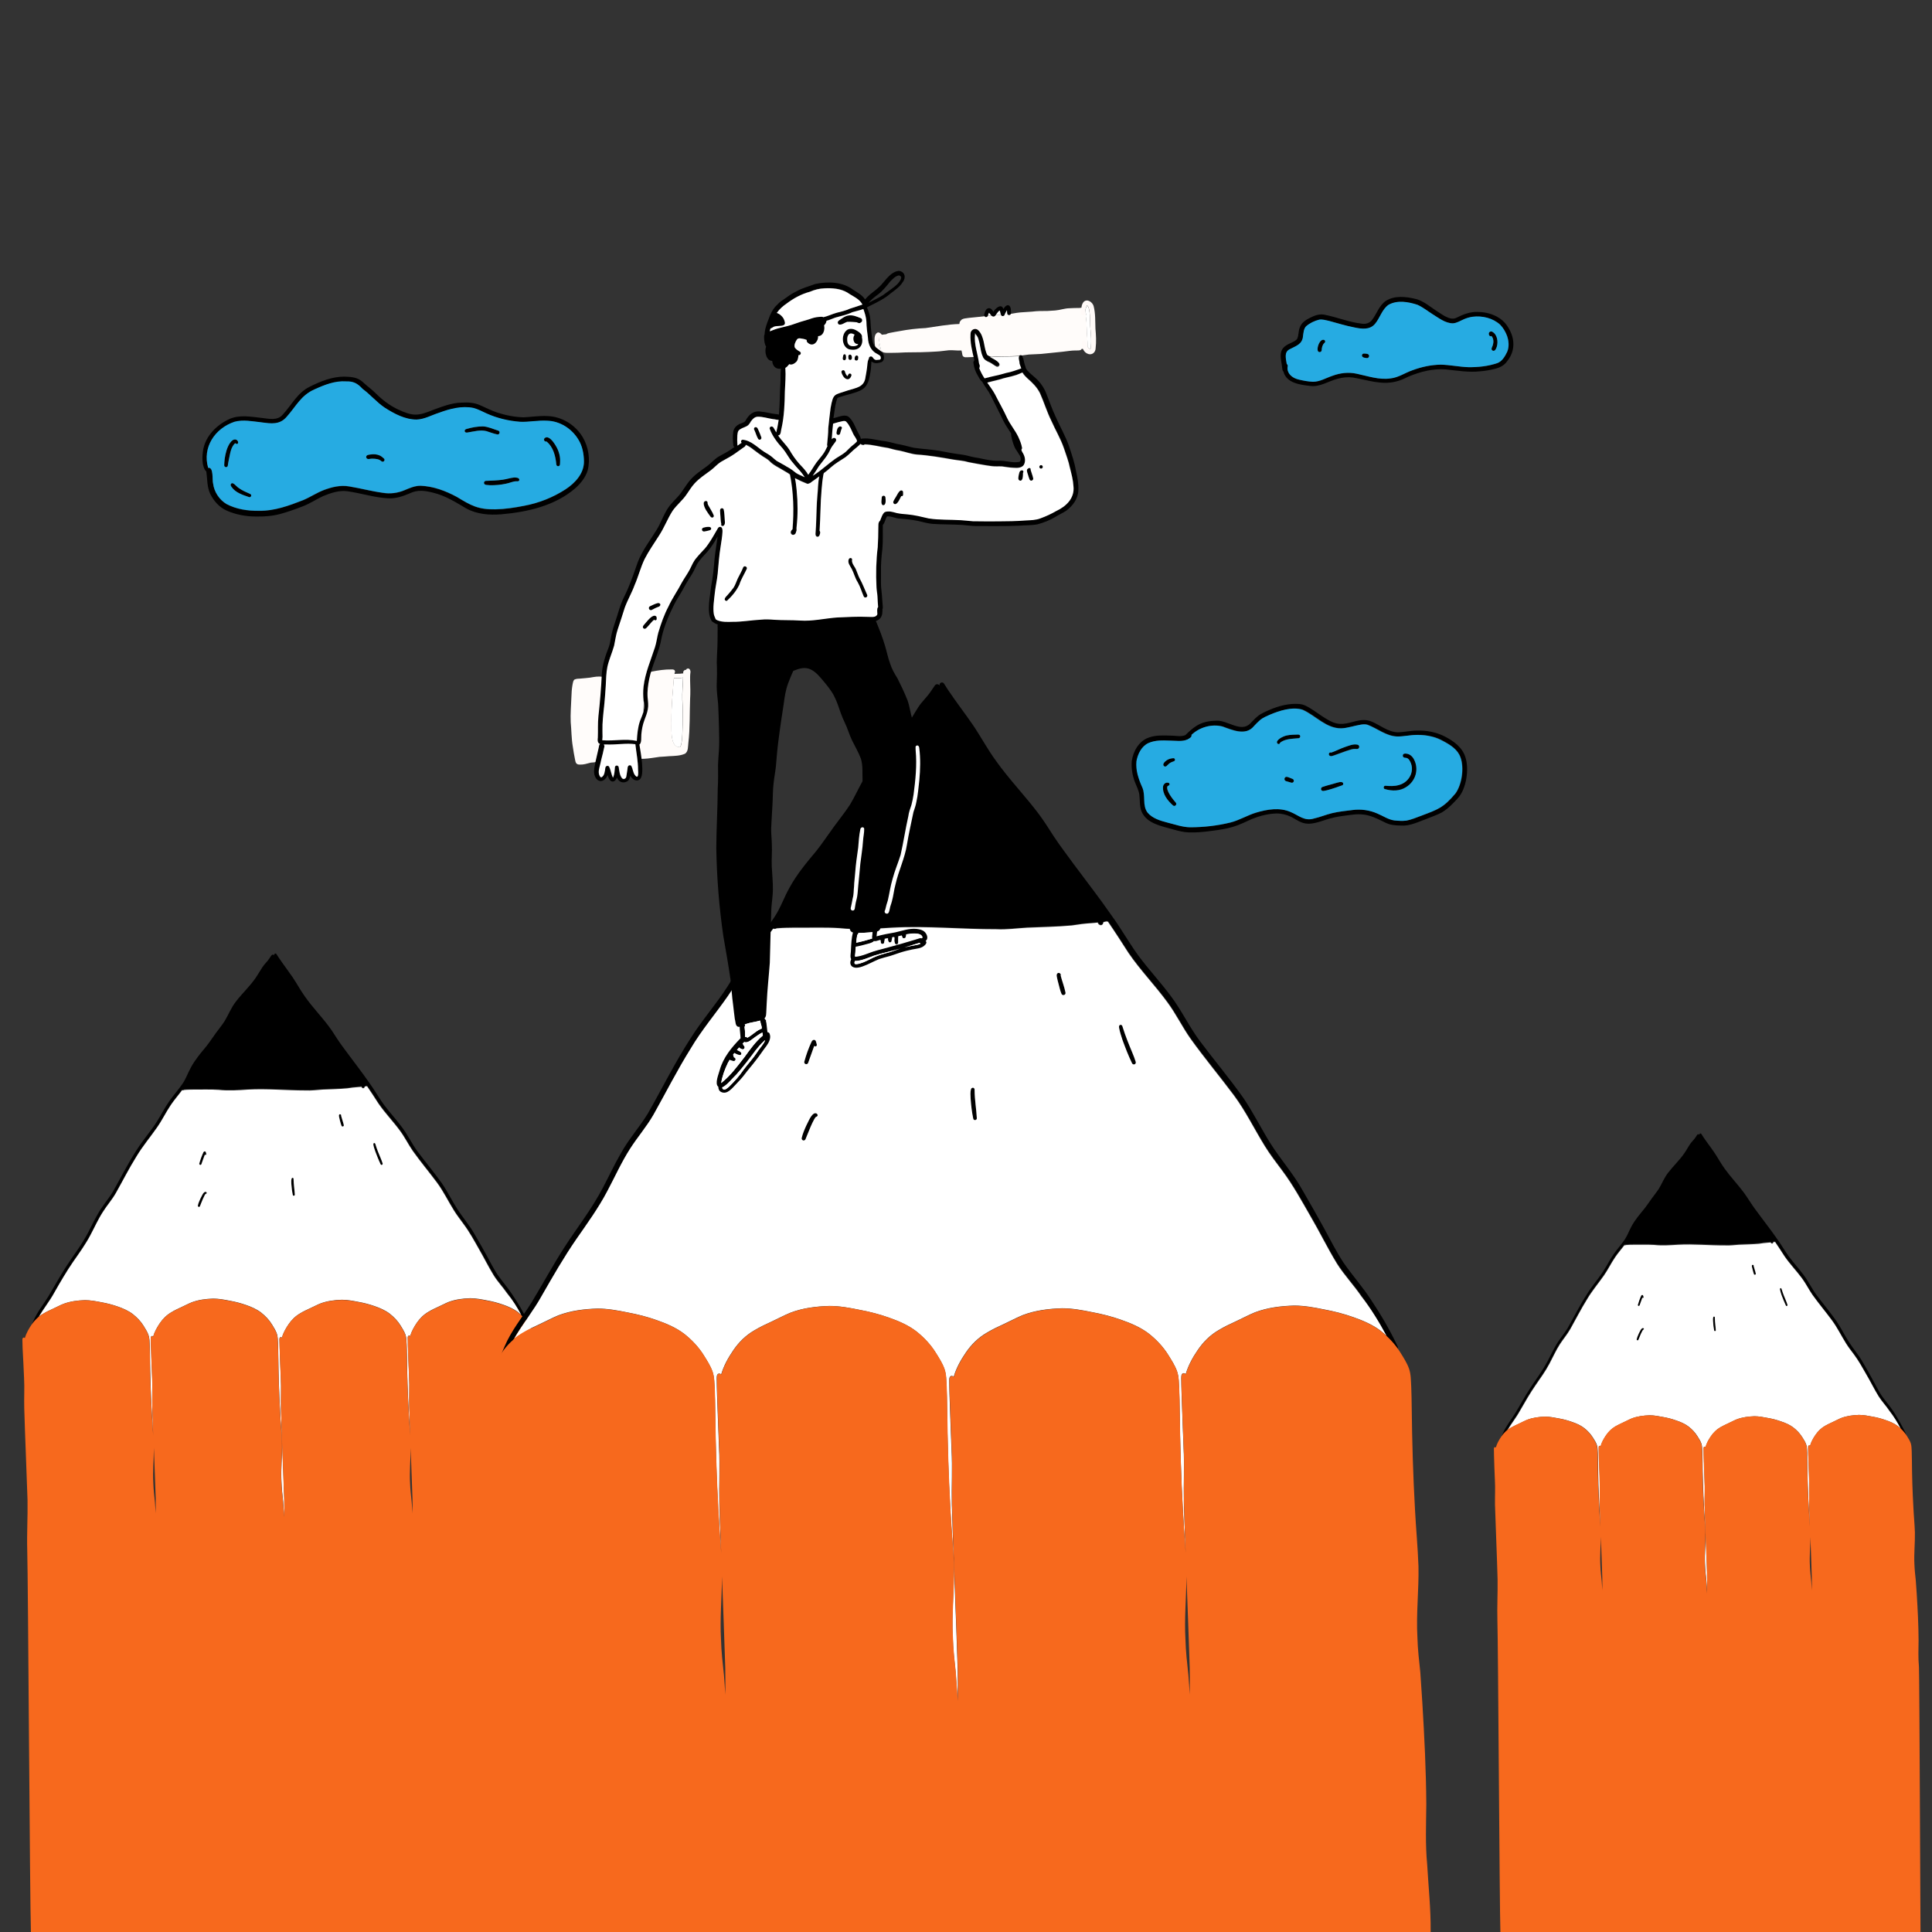 <?xml version="1.0" encoding="utf-8"?>
<!-- Generator: Adobe Illustrator 25.0.0, SVG Export Plug-In . SVG Version: 6.00 Build 0)  -->
<svg version="1.1" id="Layer_1" xmlns="http://www.w3.org/2000/svg" xmlns:xlink="http://www.w3.org/1999/xlink" x="0px" y="0px"
	 viewBox="0 0 2000 2000" style="enable-background:new 0 0 2000 2000;" xml:space="preserve">
<rect x="0" y="0" width="2000" height="2000" fill="#333333" stroke="none"/>
<style type="text/css">
	.st0{fill:#FFFFFF;}
	.st1{fill:#F7691D;}
	.st2{fill:#FFFCFA;}
	.st3{fill:#FFFAF8;}
	.st4{fill:#26ABE2;}
</style>
<g id="Layer_1_1_">
</g>
<g id="Layer_2_1_">
	<g>
		<path d="M353.6,1165.5c-0.8-1.9-1.2-4-1.8-6l0,0c0,0,0,0,0,0.1c-0.3-1.2-0.6-2.3-0.8-3.5c-0.2-0.7-0.3-1.6,0.2-2.3
			c0.7-0.9,2.4,0.1,1.9,1.2c0.8,3.3,2.1,6.4,2.8,9.7C356.2,1166.1,354.2,1166.8,353.6,1165.5z"/>
		<path d="M394,1205.3c-2.1-4.4-3.8-8.8-5.5-13.3c-0.8-2.3-1.5-4.6-2-6.9c-0.1-0.4-0.1-0.8,0.1-1.2c0.2-0.6,1.1-0.8,1.5-0.3
			c0.3,0.3,0.4,0.8,0.6,1.2c1.5,4.8,3.5,9.7,5.4,14.3c0.7,1.8,1.5,3.5,2,5.4c0.2,0.5-0.1,1.1-0.6,1.4
			C395,1206.1,394.3,1205.9,394,1205.3z"/>
		<path d="M207.3,1205.8c-0.6-0.1-1.1-0.8-0.9-1.4c1-3.9,2.4-7.8,4.1-11.5c0.3-0.8,1.3-1.4,2.1-0.9c0.6,0.4,0.6,1.3,0.8,1.9
			c0.1,0.4,0.2,0.7,0.1,1c-0.2,0.6-1,0.8-1.4,0.3c-1.2,3.2-2.2,6.5-3.5,9.7C208.4,1205.6,207.8,1206,207.3,1205.8z"/>
		<path d="M205.8,1249.5c-0.6-0.1-1-0.7-0.9-1.4c0.5-2.5,1.6-4.8,2.6-7.1c1-1.9,3-7.4,5.5-7.2c0.5,0.1,1,0.5,1.1,1
			c0.1,0.3-0.1,0.7-0.4,0.9c-0.2,0.1-0.4,0.2-0.6,0.2c-0.4,0.4-0.7,0.9-1,1.4c-1.4,2.6-2.5,5.4-3.6,8.1c-0.4,1.1-0.9,2.2-1.3,3.3
			C206.9,1249.2,206.3,1249.6,205.8,1249.5z"/>
		<path d="M303.1,1237c-0.8-3.7-1.3-7.5-1.5-11.3c0-1.9-0.3-3.9,0.3-5.7c0.3-0.7,1.2-0.9,1.7-0.4c0.3,0.4,0.3,0.9,0.3,1.4
			c0.1,5.3,1,10.5,1.3,15.7C305.3,1238,303.4,1238.2,303.1,1237z"/>
		<path d="M546.1,1367.5c0.3,0.7-0.1,1.5-0.8,1.8s-1.6,0-2-0.7c-5.2-10.6-11.1-20.8-18.1-30.3c-4.4-6.4-9.8-12-13.9-18.6
			c-5.5-9-9.9-18.1-15.2-27.1c-5-8.8-10-17.9-16-26c-3.5-4.7-7.1-9.3-10.1-14.3c-6-9.6-10.9-19.9-17.7-29
			c-8.2-10.9-17-21.4-24.9-32.6c-4.7-6.7-8.3-14.1-13.1-20.7c-7.1-9.7-15.5-18.3-22.3-28.2c-3.9-6-7.7-12-11.8-17.8
			c-0.3-0.1-0.5-0.1-0.7-0.2c-0.7,0.1-1.4,0.2-2,0.5c0.2,0.8-0.5,1.7-1.4,1.6c-0.8,0-1.6-0.7-1.8-1.5c-1.2,0.2-2.4,0.3-3.5,0.3
			c-3.8,0.3-7.6,0.8-11.3,1.3c-8.5,0.8-17,0.9-25.5,1.3c-5.9,0.3-11.7,1.2-17.6,0.9c-19.8,0-39.7-2-59.6-0.9
			c-10.1,0.7-20.2,1.4-30.3,0.3c-8.4-0.6-16.8-0.1-25.3-0.3c-3.5,0-7.1,0-10.6,0.4c-0.6,0.3-1.3,0.5-2,0.2
			c-3.8,5.2-8.1,10-11.7,15.4c-5.1,7.6-9.1,15.9-14.3,23.3c-6.9,10-15,19.5-21.2,29.9c-7.7,12.3-14.2,25.2-21.3,37.8
			c-3.9,6.9-9.2,12.8-13.4,19.5c-5,7.8-8.8,16.3-13.2,24.5c-5.1,9.6-11.5,18.4-17.7,27.3c-7.1,10.3-13.4,21.3-19.6,32.1
			c-5,9-11.6,17-16.6,26c-2.1,4-3.9,8.3-5.4,12.6c-0.1,0.9-1.1,1.6-1.9,1.2c-0.8-0.3-1.1-1.3-0.8-2c0.8-2.7,1.9-5.3,3-7.9
			c3.9-9.3,10.4-17.1,15.6-25.6c6.2-10.3,11.9-20.9,18.5-31c3.7-5.8,7.8-11.5,11.7-17.2c4-5.8,7.5-11.5,10.8-17.6
			c3.3-6.3,6.3-12.8,9.9-19c4.4-8.2,10.7-15.2,15.6-23.1c8.2-14.4,15.6-29.3,24.6-43.2c6.4-10.3,14.5-19.3,21-29.5
			c4.6-7.1,8.3-14.8,13.3-21.8c4.3-6.2,9.5-11.8,13.7-18.1c3.5-5.3,5.5-11.3,8.6-16.8c4.2-7.7,9.9-14.5,15.5-21.2
			c3.5-4.4,6.6-9.1,9.9-13.7c3.1-4.3,6.5-8.4,9.3-12.7c4-6.7,6.9-14.2,11.8-20.4c6.5-8.5,14.5-15.8,20.5-24.6
			c2.4-3.5,4.4-7.2,6.8-10.8c2.1-3.3,5.2-5.9,7.3-9.2c0.7-1.1,1.4-2.2,2.2-3.2c0.5-0.7,1.5-0.9,2.2-0.4c0.2,0.1,0.4,0.3,0.5,0.5
			c-0.1-0.4,0-0.9,0.2-1.3c0.4-0.6,1.3-0.8,1.9-0.3c0.3,0.2,0.4,0.4,0.6,0.7c0.7,1.2,1.5,2.5,2.3,3.6c4.5,6.7,9.5,13.2,14.1,19.9
			c4.5,6.7,8.3,13.9,13.1,20.5c7.5,10.6,16.6,20,24.4,30.4c3.1,4.1,5.8,8.5,8.6,12.8c3.6,5.5,7.6,10.7,11.5,16
			c7.1,9.6,14.5,19.1,21.3,28.9c5.5,7.5,10,15.6,15.4,23.1c5.9,8,12.7,15.2,18.6,23.2c6.3,8.2,10.6,17.7,16.8,26
			c8.2,10.9,16.9,21.3,24.8,32.4c5.8,8.5,10.3,17.8,15.8,26.4c5.9,9.2,13.1,17.4,18.4,26.9c4,6.8,7.9,13.7,11.7,20.6
			c3.8,6.9,7.3,14,11.7,20.7c5,7.1,10.8,13.6,15.5,20.9C536.4,1349.1,541.7,1358.1,546.1,1367.5z"/>
		<path class="st0" d="M213.5,1195c0.1-0.4,0-0.7-0.1-1c-0.3-0.6-0.2-1.5-0.8-1.9c-0.8-0.5-1.8,0.1-2.1,0.9
			c-1.7,3.7-3.1,7.5-4.2,11.5c-0.1,0.6,0.3,1.3,0.9,1.4c0.6,0.1,1.1-0.2,1.3-0.8c1.2-3.2,2.2-6.5,3.5-9.7
			C212.5,1195.8,213.4,1195.6,213.5,1195z M213.6,1235.7c0.3-0.2,0.4-0.5,0.4-0.9c-0.1-0.5-0.6-0.9-1.1-1c-2.5-0.3-4.4,5.3-5.5,7.1
			c-1,2.3-2.1,4.6-2.6,7.1c-0.1,0.6,0.3,1.2,0.9,1.4c0.6,0.1,1.1-0.2,1.3-0.8c0.4-1.1,0.9-2.2,1.3-3.3c1.1-2.7,2.2-5.5,3.6-8.1
			c0.3-0.5,0.6-1,1-1.4C213.3,1235.9,213.5,1235.8,213.6,1235.7z M303.1,1237c0.2,1.3,2.1,1,2.1-0.3c-0.3-5.2-1.2-10.5-1.3-15.7
			c0-0.5,0.1-1-0.3-1.4c-0.5-0.6-1.5-0.3-1.7,0.4c-0.6,1.8-0.3,3.8-0.3,5.7C301.9,1229.5,302.3,1233.2,303.1,1237z M353.6,1165.5
			c0.6,1.2,2.6,0.6,2.3-0.8c-0.7-3.3-2-6.5-2.8-9.7c0.5-1.1-1.2-2.1-1.9-1.2c-0.5,0.6-0.3,1.5-0.2,2.3c0.2,1.2,0.5,2.3,0.8,3.5
			c0,0,0,0,0,0.1C352.4,1161.6,352.8,1163.7,353.6,1165.5z M395.5,1205.8c0.5-0.3,0.7-0.8,0.6-1.4c-0.5-1.8-1.3-3.6-2-5.4
			c-2-4.6-4-9.5-5.4-14.3c-0.1-0.4-0.2-0.9-0.6-1.2c-0.4-0.5-1.3-0.3-1.5,0.3c-0.1,0.4-0.1,0.8-0.1,1.2c0.4,2.4,1.2,4.6,2,6.9
			c1.7,4.5,3.4,9,5.5,13.3C394.3,1205.9,395,1206.1,395.5,1205.8z M539.6,1361.2c-1.1-1-2.2-2-3.3-2.9c-4.6-3.5-10.1-5.9-15.6-7.8
			c-5.4-1.9-11.1-3.4-16.8-4.4c-5.6-1.1-11.4-2.2-17.2-2.2c-7.6,0.2-15.3,1.2-22.4,3.9c-3.7,1.5-7.1,3.4-10.7,5
			c-3.4,1.6-6.8,3.1-10,5.1c-4.9,2.8-9,6.8-12.1,11.4c-2.9,4.3-5.5,8.9-6.9,13.8c-0.4-0.7-1.6-0.8-2.1,0c-0.5,0.7-0.4,1.5-0.4,2.3
			c0,2.7,0.1,5.4,0.2,8.1c0.3,10.5,0.8,21,1.2,31.5c0.6,10.4-0.1,20.9,0.2,31.3c0.3,9.7,0.6,19.3,1,29c-0.5-7.7-1.1-15.4-1.5-23.1
			c-1.1-19.5-1.7-39-1.9-58.5c-0.1-4-0.1-7.9-0.3-11.9c-0.2-3.5-0.1-7-1.3-10.3c-1.2-3.3-3.1-6.2-4.9-9.2
			c-2.9-4.8-6.9-8.9-11.3-12.4c-4.6-3.5-10.1-5.9-15.6-7.8c-5.4-1.9-11.1-3.4-16.8-4.4c-5.6-1.1-11.4-2.2-17.2-2.2
			c-7.6,0.2-15.3,1.2-22.4,3.9c-3.7,1.5-7.1,3.4-10.7,5c-3.4,1.6-6.8,3.1-10,5.1c-4.9,2.8-9,6.8-12.1,11.4
			c-2.9,4.3-5.5,8.9-6.9,13.8c-0.4-0.6-1.6-0.8-2.1,0c-0.5,0.7-0.4,1.5-0.4,2.3c0,2.7,0.1,5.4,0.2,8.1c0.3,10.5,0.8,21,1.2,31.5
			c0.6,10.4-0.1,20.9,0.2,31.3c0.9,31.7,2.4,63.4,3.4,95.2c0.1,5.8,0,11.5-0.1,17.3c-0.4-5.4-0.6-10.9-1.1-16.3
			c-0.7-6.7-1.5-13.4-1.7-20.1c-0.8-13.6,0.9-27.1,0.6-40.6c-0.4-10.8-1.5-21.6-2-32.4c-1.1-19.5-1.7-39-1.9-58.5
			c-0.1-4-0.1-7.9-0.3-11.9c-0.2-3.5-0.1-7-1.3-10.3c-1.2-3.3-3.1-6.2-4.9-9.2c-2.9-4.8-6.9-8.9-11.3-12.4
			c-4.6-3.5-10.1-5.9-15.6-7.8c-5.4-1.9-11.1-3.4-16.8-4.4c-5.6-1.1-11.4-2.2-17.2-2.2c-7.6,0.2-15.3,1.2-22.4,3.9
			c-3.7,1.5-7.1,3.4-10.7,5c-3.4,1.6-6.8,3.1-10,5.1c-4.9,2.8-9,6.8-12.1,11.4c-2.9,4.3-5.5,8.9-6.9,13.8c-0.4-0.6-1.6-0.8-2.1,0
			c-0.5,0.7-0.4,1.5-0.4,2.3c0,2.7,0.1,5.4,0.2,8.1c0.3,10.5,0.8,21,1.2,31.5c0.6,10.4-0.1,20.9,0.2,31.3c0.3,9.7,0.6,19.3,1,29
			c-0.5-7.7-1.1-15.4-1.5-23.1c-1.1-19.5-1.7-39-1.9-58.5c-0.1-4-0.1-7.9-0.3-11.9c-0.2-3.5-0.1-7-1.3-10.3s-3.1-6.2-4.9-9.2
			c-2.9-4.8-6.9-8.9-11.3-12.4c-4.6-3.5-10.1-5.9-15.6-7.8c-5.4-1.9-11.1-3.4-16.8-4.4c-5.6-1.1-11.4-2.2-17.2-2.2
			c-7.6,0.2-15.3,1.2-22.4,3.9c-3.7,1.5-7.1,3.4-10.7,5c-3.4,1.6-6.8,3.1-10,5.1c-1.6,0.9-3.1,1.9-4.5,3.1
			c4.9-8.4,11.1-16,15.8-24.6c6.2-10.9,12.5-21.8,19.6-32.1c6.2-8.9,12.6-17.7,17.7-27.3c4.4-8.2,8.1-16.7,13.2-24.5
			c4.2-6.7,9.5-12.6,13.4-19.5c7.1-12.6,13.6-25.5,21.3-37.8c6.2-10.4,14.3-20,21.2-29.9c5.3-7.5,9.2-15.8,14.3-23.3
			c3.6-5.4,7.9-10.2,11.7-15.4c0.6,0.3,1.4,0.2,2-0.2c3.5-0.4,7.1-0.3,10.6-0.4c8.4,0.1,16.9-0.3,25.3,0.3
			c10.1,1.1,20.2,0.4,30.3-0.3c19.8-1.1,39.7,0.9,59.6,0.9c5.9,0.3,11.7-0.5,17.6-0.9c8.5-0.4,17-0.5,25.5-1.3
			c3.8-0.6,7.5-1.1,11.3-1.3c1.2-0.1,2.4-0.2,3.5-0.3c0.2,0.8,0.9,1.5,1.8,1.5s1.6-0.8,1.4-1.6c0.6-0.3,1.3-0.4,2-0.5
			c0.2,0.1,0.5,0.2,0.7,0.2c4,5.9,7.9,11.9,11.7,17.8c6.8,9.9,15.2,18.5,22.3,28.2c4.9,6.6,8.5,14,13.1,20.7
			c7.9,11.1,16.7,21.6,24.9,32.6c6.8,9.1,11.7,19.4,17.7,29c3.1,5,6.7,9.6,10.1,14.3c6.1,8.1,11,17.2,16,26
			c5.2,9,9.7,18.2,15.2,27.1c4.1,6.6,9.5,12.2,13.9,18.6C530.6,1345.6,535.4,1353.3,539.6,1361.2z"/>
		<path class="st1" d="M24.9,1426.4c0.6,10.4-0.1,20.9,0.2,31.3c0.9,31.7,2.4,63.4,3.4,95.2c0.3,17.3-0.8,34.6-0.3,52
			c0.9,31.4,2.7,363.8,3.8,395.2h533c-0.1-11.8-1.3-324.5-2-336.2c-1.1-11.4-0.6-22.9-0.5-34.4c-0.1-19.4-1.1-38.8-2.3-58.1
			c-0.4-5.8-0.7-11.6-1.2-17.4c-0.7-6.7-1.5-13.4-1.7-20.1c-0.8-13.6,0.9-27.1,0.6-40.6c-0.4-10.8-1.5-21.6-2-32.4
			c-1.1-19.5-1.7-39-1.9-58.5c-0.1-4-0.1-7.9-0.3-11.9c-0.2-3.5-0.1-7-1.3-10.3s-3.1-6.2-4.9-9.2c-2.9-4.8-6.9-8.9-11.3-12.4
			c-4.6-3.5-10.1-5.9-15.6-7.8c-5.4-1.9-11.1-3.4-16.8-4.4c-5.6-1.1-11.4-2.2-17.2-2.2c-7.6,0.2-15.3,1.2-22.4,3.9
			c-3.7,1.5-7.1,3.4-10.7,5c-3.4,1.6-6.8,3.1-10,5.1c-4.9,2.8-9,6.8-12.1,11.4c-2.9,4.3-5.5,8.9-6.9,13.8c-0.4-0.7-1.6-0.8-2.1,0
			c-0.5,0.7-0.4,1.5-0.4,2.3c0,2.7,0.1,5.4,0.2,8.1c0.3,10.5,0.8,21,1.2,31.5c0.6,10.4-0.1,20.9,0.2,31.3c0.3,9.7,0.6,19.5,1,29.2
			c-0.5-7.8-1.1-15.6-1.5-23.4c-1.1-19.5-1.7-39-1.9-58.5c-0.1-4-0.1-7.9-0.3-11.9c-0.2-3.5-0.1-7-1.3-10.3
			c-1.2-3.3-3.1-6.2-4.9-9.2c-2.9-4.8-6.9-8.9-11.3-12.4c-4.6-3.5-10.1-5.9-15.6-7.8c-5.4-1.9-11.1-3.4-16.8-4.4
			c-5.6-1.1-11.4-2.2-17.2-2.2c-7.6,0.2-15.3,1.2-22.4,3.9c-3.7,1.5-7.1,3.4-10.7,5c-3.4,1.6-6.8,3.1-10,5.1
			c-4.9,2.8-9,6.8-12.1,11.4c-2.9,4.3-5.5,8.9-6.9,13.8c-0.4-0.6-1.6-0.8-2.1,0c-0.5,0.7-0.4,1.5-0.4,2.3c0,2.7,0.1,5.4,0.2,8.1
			c0.3,10.5,0.8,21,1.2,31.5c0.6,10.4-0.1,20.9,0.2,31.3c0.9,31.7,2.4,63.4,3.4,95.2c0.1,5.7,0,11.4-0.1,17.2
			c-0.4-5.4-0.6-10.8-1.1-16.2c-0.7-6.7-1.5-13.4-1.7-20.1c-0.8-13.6,0.9-27.1,0.6-40.6c-0.4-10.8-1.5-21.6-2-32.4
			c-1.1-19.5-1.7-39-1.9-58.5c-0.1-4-0.1-7.9-0.3-11.9c-0.2-3.5-0.1-7-1.3-10.3c-1.2-3.3-3.1-6.2-4.9-9.2
			c-2.9-4.8-6.9-8.9-11.3-12.4c-4.6-3.5-10.1-5.9-15.6-7.8c-5.4-1.9-11.1-3.4-16.8-4.4c-5.6-1.1-11.4-2.2-17.2-2.2
			c-7.6,0.2-15.3,1.2-22.4,3.9c-3.7,1.5-7.1,3.4-10.7,5c-3.4,1.6-6.8,3.1-10,5.1c-4.9,2.8-9,6.8-12.1,11.4
			c-2.9,4.3-5.5,8.9-6.9,13.8c-0.4-0.6-1.6-0.8-2.1,0c-0.5,0.7-0.4,1.5-0.4,2.3c0,2.7,0.1,5.4,0.2,8.1c0.3,10.5,0.8,21,1.2,31.5
			c0.6,10.4-0.1,20.9,0.2,31.3c0.3,9.7,0.6,19.5,1,29.2c-0.5-7.8-1.1-15.6-1.5-23.4c-1.1-19.5-1.7-39-1.9-58.5
			c-0.1-4-0.1-7.9-0.3-11.9c-0.2-3.5-0.1-7-1.3-10.3s-3.1-6.2-4.9-9.2c-2.9-4.8-6.9-8.9-11.3-12.4c-4.6-3.5-10.1-5.9-15.6-7.8
			c-5.4-1.9-11.1-3.4-16.8-4.4c-5.6-1.1-11.4-2.2-17.2-2.2c-7.6,0.2-15.3,1.2-22.4,3.9c-3.7,1.5-7.1,3.4-10.7,5
			c-3.4,1.6-6.8,3.1-10,5.1c-4.9,2.8-9,6.8-12.1,11.4c-2.9,4.3-5.5,8.9-6.9,13.8c-0.4-0.7-1.6-0.8-2.1,0c-0.5,0.7-0.4,1.5-0.4,2.3
			c0,2.7,0.1,5.4,0.2,8.1C24,1405.4,24.4,1415.9,24.9,1426.4z M425.1,1498.9c0.7,17.5,1.3,35,1.9,52.5c0.1,5.1,0,10.1,0,15.2
			c-0.2-3.8-0.5-7.5-0.8-11.3c-0.7-6.7-1.5-13.4-1.7-20.1C423.8,1523.1,425.1,1511,425.1,1498.9z M159.3,1498.8
			c0.7,17.5,1.3,35,1.9,52.5c0.1,5.1,0,10.1,0,15.2c-0.2-3.8-0.5-7.5-0.8-11.3c-0.7-6.7-1.5-13.4-1.7-20.1
			C158,1523,159.2,1511,159.3,1498.8z"/>
	</g>
	<g>
		<path d="M1815.7,1319.1c-0.7-1.5-1-3.3-1.5-4.9l0,0l0,0c-0.2-1-0.5-1.9-0.7-2.9c-0.1-0.6-0.3-1.3,0.2-1.8c0.6-0.8,2,0.1,1.6,1
			c0.7,2.7,1.7,5.2,2.2,7.9C1817.8,1319.5,1816.2,1320.1,1815.7,1319.1z"/>
		<path d="M1848.7,1351.5c-1.7-3.6-3.1-7.2-4.5-10.9c-0.6-1.9-1.2-3.7-1.6-5.6c-0.1-0.3-0.1-0.7,0.1-1c0.1-0.5,0.9-0.6,1.2-0.2
			c0.3,0.3,0.3,0.7,0.5,1c1.2,3.9,2.8,7.9,4.4,11.7c0.6,1.4,1.2,2.9,1.6,4.4c0.1,0.4,0,0.9-0.5,1.1
			C1849.5,1352.1,1848.9,1352,1848.7,1351.5z"/>
		<path d="M1696.3,1351.9c-0.5-0.1-0.9-0.6-0.7-1.1c0.8-3.2,2-6.4,3.4-9.4c0.3-0.6,1-1.2,1.7-0.7c0.5,0.3,0.5,1.1,0.7,1.6
			c0.1,0.3,0.2,0.5,0.1,0.8c-0.1,0.5-0.8,0.6-1.2,0.3c-1,2.6-1.8,5.3-2.8,7.9C1697.2,1351.8,1696.8,1352,1696.3,1351.9z"/>
		<path d="M1695.1,1387.5c-0.5-0.1-0.8-0.6-0.7-1.1c0.4-2,1.3-3.9,2.1-5.8c0.8-1.5,2.4-6.1,4.5-5.8c0.4,0.1,0.8,0.4,0.9,0.8
			c0.1,0.3-0.1,0.6-0.3,0.7c-0.1,0.1-0.3,0.1-0.5,0.2c-0.3,0.3-0.6,0.7-0.8,1.1c-1.2,2.1-2.1,4.4-3,6.6c-0.4,0.9-0.7,1.8-1.1,2.7
			C1696,1387.4,1695.5,1387.6,1695.1,1387.5z"/>
		<path d="M1774.5,1377.3c-0.6-3-1-6.1-1.2-9.2c0-1.5-0.3-3.2,0.2-4.6c0.2-0.6,1-0.8,1.4-0.3c0.3,0.3,0.2,0.7,0.2,1.1
			c0.1,4.3,0.8,8.5,1,12.8C1776.3,1378.2,1774.7,1378.4,1774.5,1377.3z"/>
		<path d="M1972.8,1483.9c0.2,0.6-0.1,1.2-0.6,1.4c-0.6,0.3-1.3,0-1.6-0.6c-4.2-8.6-9.1-17-14.7-24.8c-3.6-5.2-8-9.8-11.3-15.2
			c-4.5-7.3-8.1-14.8-12.4-22.1c-4.1-7.2-8.1-14.6-13.1-21.2c-2.8-3.8-5.8-7.6-8.3-11.6c-4.9-7.8-8.9-16.2-14.4-23.6
			c-6.7-8.9-13.9-17.5-20.3-26.6c-3.8-5.5-6.8-11.5-10.7-16.9c-5.8-7.9-12.7-15-18.2-23c-3.2-4.9-6.3-9.8-9.6-14.6
			c-0.2,0-0.4-0.1-0.6-0.2c-0.6,0.1-1.1,0.2-1.6,0.4c0.1,0.7-0.4,1.4-1.1,1.3c-0.7,0-1.3-0.6-1.4-1.2c-1,0.1-1.9,0.2-2.9,0.3
			c-3.1,0.2-6.2,0.6-9.2,1.1c-6.9,0.6-13.9,0.7-20.8,1c-4.8,0.3-9.6,1-14.4,0.7c-16.2,0-32.4-1.6-48.6-0.7
			c-8.2,0.5-16.5,1.2-24.7,0.2c-6.9-0.5-13.7-0.1-20.6-0.2c-2.9,0-5.8,0-8.6,0.3c-0.5,0.3-1.1,0.4-1.6,0.2
			c-3.1,4.2-6.6,8.2-9.6,12.5c-4.2,6.2-7.4,12.9-11.7,19c-5.7,8.1-12.3,15.9-17.3,24.4c-6.3,10-11.6,20.6-17.4,30.9
			c-3.2,5.6-7.5,10.5-10.9,15.9c-4.1,6.4-7.2,13.3-10.7,20c-4.1,7.8-9.4,15-14.4,22.3c-5.8,8.4-10.9,17.3-16,26.2
			c-4,7.4-9.5,13.9-13.6,21.2c-1.7,3.3-3.2,6.7-4.4,10.2c-0.1,0.7-0.9,1.3-1.5,1c-0.7-0.2-0.9-1-0.7-1.7c0.7-2.2,1.6-4.3,2.5-6.4
			c3.2-7.6,8.5-13.9,12.8-20.9c5.1-8.4,9.7-17.1,15.1-25.3c3-4.8,6.3-9.3,9.5-14s6.1-9.4,8.8-14.4c2.7-5.1,5.2-10.4,8.1-15.5
			c3.6-6.7,8.8-12.4,12.7-18.8c6.7-11.8,12.7-23.9,20.1-35.3c5.2-8.4,11.8-15.8,17.1-24.1c3.8-5.8,6.8-12.1,10.9-17.8
			c3.5-5,7.8-9.7,11.2-14.8c2.8-4.3,4.5-9.2,7-13.7c3.4-6.3,8.1-11.8,12.6-17.3c2.9-3.6,5.4-7.4,8.1-11.1c2.5-3.5,5.3-6.9,7.5-10.3
			c3.3-5.5,5.6-11.6,9.7-16.7c5.3-6.9,11.8-12.9,16.7-20.1c2-2.8,3.6-5.9,5.5-8.8c1.7-2.7,4.2-4.8,6-7.5c0.6-0.9,1.2-1.8,1.8-2.7
			c0.4-0.6,1.2-0.7,1.8-0.3c0.2,0.1,0.3,0.3,0.4,0.4c-0.1-0.4,0-0.7,0.2-1c0.3-0.5,1.1-0.6,1.5-0.3c0.2,0.2,0.4,0.4,0.5,0.6
			c0.6,1,1.2,2,1.9,3c3.7,5.5,7.8,10.7,11.5,16.2s6.8,11.4,10.7,16.7c6.2,8.6,13.6,16.3,19.9,24.8c2.5,3.4,4.7,6.9,7,10.4
			c2.9,4.5,6.2,8.7,9.4,13.1c5.8,7.9,11.9,15.6,17.4,23.6c4.5,6.1,8.2,12.7,12.6,18.8c4.8,6.5,10.3,12.4,15.1,18.9
			c5.1,6.7,8.7,14.5,13.7,21.2c6.7,8.9,13.8,17.4,20.2,26.4c4.7,6.9,8.4,14.5,12.9,21.6c4.8,7.5,10.7,14.2,15,22
			c3.3,5.5,6.4,11.2,9.5,16.8c3.1,5.6,6,11.5,9.5,16.9c4,5.8,8.8,11.1,12.7,17.1C1964.9,1468.9,1969.2,1476.2,1972.8,1483.9z"/>
		<path class="st0" d="M1701.4,1343.1c0.1-0.3,0-0.6-0.1-0.8c-0.2-0.5-0.2-1.2-0.7-1.6c-0.7-0.4-1.4,0.1-1.7,0.7
			c-1.4,3-2.5,6.2-3.4,9.4c-0.1,0.5,0.2,1,0.7,1.1s0.9-0.2,1.1-0.6c1-2.6,1.8-5.3,2.8-7.9
			C1700.6,1343.8,1701.3,1343.6,1701.4,1343.1z M1701.5,1376.3c0.2-0.2,0.3-0.4,0.3-0.7c-0.1-0.4-0.5-0.7-0.9-0.8
			c-2-0.2-3.6,4.3-4.5,5.8c-0.8,1.9-1.7,3.8-2.1,5.8c-0.1,0.5,0.2,1,0.7,1.1s0.9-0.2,1.1-0.6c0.3-0.9,0.7-1.8,1.1-2.7
			c0.9-2.2,1.8-4.5,3-6.6c0.2-0.4,0.5-0.8,0.8-1.1C1701.2,1376.5,1701.4,1376.4,1701.5,1376.3z M1774.5,1377.3
			c0.2,1,1.7,0.8,1.7-0.2c-0.2-4.3-1-8.5-1-12.8c0-0.4,0.1-0.8-0.2-1.1c-0.4-0.5-1.2-0.3-1.4,0.3c-0.5,1.5-0.3,3.1-0.2,4.6
			C1773.5,1371.2,1773.9,1374.3,1774.5,1377.3z M1815.7,1319.1c0.5,1,2.1,0.5,1.9-0.6c-0.5-2.7-1.6-5.3-2.2-7.9c0.4-0.9-1-1.7-1.6-1
			c-0.4,0.5-0.3,1.2-0.2,1.8c0.2,1,0.4,1.9,0.7,2.8l0,0C1814.7,1315.8,1815.1,1317.5,1815.7,1319.1z M1849.9,1351.9
			c0.4-0.2,0.6-0.7,0.5-1.1c-0.4-1.5-1-2.9-1.6-4.4c-1.6-3.7-3.2-7.7-4.4-11.7c-0.1-0.3-0.2-0.7-0.5-1c-0.3-0.4-1.1-0.3-1.2,0.2
			c-0.1,0.3-0.1,0.6-0.1,1c0.4,1.9,1,3.8,1.6,5.6c1.4,3.7,2.8,7.3,4.5,10.9C1848.9,1352,1849.5,1352.1,1849.9,1351.9z
			 M1967.5,1478.7c-0.9-0.8-1.8-1.6-2.7-2.3c-3.8-2.9-8.2-4.8-12.7-6.3c-4.4-1.6-9-2.8-13.7-3.6c-4.6-0.9-9.3-1.8-14-1.8
			c-6.2,0.2-12.5,1-18.3,3.2c-3,1.2-5.8,2.8-8.7,4.1c-2.8,1.3-5.6,2.6-8.2,4.1c-4,2.3-7.3,5.6-9.8,9.3c-2.4,3.5-4.5,7.2-5.6,11.3
			c-0.4-0.5-1.3-0.6-1.7,0c-0.4,0.5-0.3,1.2-0.3,1.9c0,2.2,0.1,4.4,0.1,6.6c0.3,8.6,0.6,17.1,0.9,25.7c0.5,8.5,0,17,0.1,25.5
			c0.2,7.9,0.5,15.8,0.8,23.7c-0.4-6.3-0.9-12.6-1.2-18.9c-0.9-15.9-1.4-31.8-1.5-47.7c0-3.2-0.1-6.5-0.2-9.7
			c-0.2-2.8-0.1-5.7-1-8.4c-0.9-2.7-2.5-5.1-4-7.5c-2.4-3.9-5.6-7.3-9.2-10.1c-3.8-2.9-8.2-4.8-12.7-6.3c-4.4-1.6-9-2.8-13.7-3.6
			c-4.6-0.9-9.3-1.8-14-1.8c-6.2,0.2-12.5,1-18.3,3.2c-3,1.2-5.8,2.8-8.7,4.1c-2.8,1.3-5.6,2.6-8.2,4.1c-4,2.3-7.3,5.6-9.8,9.3
			c-2.4,3.5-4.5,7.2-5.6,11.3c-0.4-0.5-1.3-0.6-1.7,0c-0.4,0.5-0.3,1.2-0.3,1.9c0,2.2,0.1,4.4,0.1,6.6c0.3,8.6,0.6,17.1,0.9,25.7
			c0.5,8.5,0,17,0.1,25.5c0.8,25.9,2,51.8,2.7,77.7c0.1,4.7,0,9.4,0,14.1c-0.3-4.4-0.5-8.9-0.9-13.3c-0.6-5.5-1.2-10.9-1.4-16.4
			c-0.6-11.1,0.7-22.1,0.5-33.2c-0.3-8.8-1.2-17.6-1.6-26.5c-0.9-15.9-1.4-31.8-1.5-47.7c0-3.2-0.1-6.5-0.2-9.7
			c-0.2-2.8-0.1-5.7-1-8.4c-0.9-2.7-2.5-5.1-4-7.5c-2.4-3.9-5.6-7.3-9.2-10.1c-3.8-2.9-8.2-4.8-12.7-6.3c-4.4-1.6-9-2.8-13.7-3.6
			c-4.6-0.9-9.3-1.8-14-1.8c-6.2,0.2-12.5,1-18.3,3.2c-3,1.2-5.8,2.8-8.7,4.1c-2.8,1.3-5.6,2.6-8.2,4.1c-4,2.3-7.3,5.6-9.8,9.3
			c-2.4,3.5-4.5,7.2-5.6,11.3c-0.4-0.5-1.3-0.6-1.7,0c-0.4,0.5-0.3,1.2-0.3,1.9c0,2.2,0.1,4.4,0.1,6.6c0.3,8.6,0.6,17.1,0.9,25.7
			c0.5,8.5,0,17,0.1,25.5c0.2,7.9,0.5,15.8,0.8,23.7c-0.4-6.3-0.9-12.6-1.2-18.9c-0.9-15.9-1.4-31.8-1.5-47.7c0-3.2-0.1-6.5-0.2-9.7
			c-0.2-2.8-0.1-5.7-1-8.4c-0.9-2.7-2.5-5.1-4-7.5c-2.4-3.9-5.6-7.3-9.2-10.1c-3.8-2.9-8.2-4.8-12.7-6.3c-4.4-1.6-9-2.8-13.7-3.6
			c-4.6-0.9-9.3-1.8-14-1.8c-6.2,0.2-12.5,1-18.3,3.2c-3,1.2-5.8,2.8-8.7,4.1c-2.8,1.3-5.6,2.6-8.2,4.1c-1.3,0.7-2.5,1.6-3.6,2.5
			c4-6.9,9.1-13.1,12.9-20.1c5.1-8.9,10.2-17.8,16-26.2c5-7.3,10.3-14.5,14.4-22.3c3.6-6.7,6.6-13.6,10.7-20
			c3.5-5.4,7.7-10.3,10.9-15.9c5.8-10.3,11.1-20.8,17.4-30.9c5-8.5,11.6-16.3,17.3-24.4c4.3-6.1,7.5-12.9,11.7-19
			c2.9-4.4,6.4-8.3,9.6-12.5c0.5,0.2,1.1,0.1,1.6-0.2c2.9-0.3,5.8-0.3,8.6-0.3c6.9,0.1,13.8-0.2,20.6,0.2c8.2,0.9,16.5,0.3,24.7-0.2
			c16.2-0.9,32.4,0.8,48.6,0.7c4.8,0.3,9.6-0.4,14.4-0.7c6.9-0.3,13.9-0.4,20.8-1c3.1-0.5,6.1-0.9,9.2-1.1c1-0.1,1.9-0.1,2.9-0.3
			c0.2,0.6,0.8,1.2,1.4,1.2c0.7,0,1.3-0.7,1.1-1.3c0.5-0.2,1.1-0.3,1.6-0.4c0.2,0.1,0.4,0.1,0.6,0.2c3.3,4.8,6.4,9.7,9.6,14.6
			c5.5,8.1,12.4,15.1,18.2,23c4,5.4,6.9,11.4,10.7,16.9c6.5,9.1,13.7,17.6,20.3,26.6c5.5,7.4,9.5,15.8,14.4,23.6
			c2.5,4.1,5.4,7.8,8.3,11.6c4.9,6.6,9,14,13.1,21.2c4.3,7.3,7.9,14.8,12.4,22.1c3.4,5.4,7.8,9.9,11.3,15.2
			C1960.2,1466,1964.1,1472.2,1967.5,1478.7z"/>
		<path class="st1" d="M1547.5,1531.9c0.5,8.5,0,17,0.1,25.5c0.8,25.9,2,51.8,2.7,77.7c0.2,14.1-0.6,28.3-0.2,42.4
			c0.8,25.6,2.2,296.9,3.1,322.5h434.9c-0.1-9.6-1.1-264.8-1.6-274.4c-0.9-9.3-0.5-18.7-0.4-28.1c-0.1-15.8-0.9-31.6-1.9-47.4
			c-0.4-4.7-0.6-9.5-1-14.2c-0.6-5.5-1.2-10.9-1.4-16.4c-0.6-11.1,0.7-22.1,0.5-33.2c-0.3-8.8-1.2-17.6-1.6-26.5
			c-0.9-15.9-1.4-31.8-1.5-47.7c0-3.2-0.1-6.5-0.2-9.7c-0.2-2.8-0.1-5.7-1-8.4c-0.9-2.7-2.5-5.1-4-7.5c-2.4-3.9-5.6-7.3-9.2-10.1
			c-3.8-2.9-8.2-4.8-12.8-6.3c-4.4-1.6-9-2.8-13.7-3.6c-4.6-0.9-9.3-1.8-14-1.8c-6.2,0.2-12.5,1-18.3,3.2c-3,1.2-5.8,2.8-8.7,4.1
			c-2.8,1.3-5.6,2.6-8.2,4.1c-4,2.3-7.3,5.6-9.8,9.3c-2.4,3.5-4.5,7.2-5.6,11.3c-0.4-0.5-1.3-0.6-1.7,0c-0.4,0.5-0.3,1.2-0.3,1.9
			c0,2.2,0.1,4.4,0.1,6.6c0.3,8.6,0.6,17.1,0.9,25.7c0.5,8.5,0,17,0.1,25.5c0.2,8,0.5,15.9,0.8,23.9c-0.4-6.4-0.9-12.7-1.2-19.1
			c-0.9-15.9-1.4-31.8-1.5-47.7c0-3.2-0.1-6.5-0.2-9.7c-0.2-2.8-0.1-5.7-1-8.4c-0.9-2.7-2.5-5.1-4-7.5c-2.4-3.9-5.6-7.3-9.2-10.1
			c-3.8-2.9-8.2-4.8-12.8-6.3c-4.4-1.6-9-2.8-13.7-3.6c-4.6-0.9-9.3-1.8-14-1.8c-6.2,0.2-12.5,1-18.3,3.2c-3,1.2-5.8,2.8-8.7,4.1
			c-2.8,1.3-5.6,2.6-8.2,4.1c-4,2.3-7.3,5.6-9.8,9.3c-2.4,3.5-4.5,7.2-5.6,11.3c-0.4-0.5-1.3-0.6-1.7,0c-0.4,0.5-0.3,1.2-0.3,1.9
			c0,2.2,0.1,4.4,0.1,6.6c0.3,8.6,0.6,17.1,0.9,25.7c0.5,8.5,0,17,0.1,25.5c0.8,25.9,2,51.8,2.7,77.7c0.1,4.7,0,9.3,0,14
			c-0.3-4.4-0.5-8.8-0.9-13.2c-0.6-5.5-1.2-10.9-1.4-16.4c-0.6-11.1,0.7-22.1,0.5-33.2c-0.3-8.8-1.2-17.6-1.6-26.5
			c-0.9-15.9-1.4-31.8-1.5-47.7c0-3.2-0.1-6.5-0.2-9.7c-0.2-2.8-0.1-5.7-1-8.4c-0.9-2.7-2.5-5.1-4-7.5c-2.4-3.9-5.6-7.3-9.2-10.1
			c-3.8-2.9-8.2-4.8-12.8-6.3c-4.4-1.6-9-2.8-13.7-3.6c-4.6-0.9-9.3-1.8-14-1.8c-6.2,0.2-12.5,1-18.3,3.2c-3,1.2-5.8,2.8-8.7,4.1
			c-2.8,1.3-5.6,2.6-8.2,4.1c-4,2.3-7.3,5.6-9.8,9.3c-2.4,3.5-4.5,7.2-5.6,11.3c-0.4-0.5-1.3-0.6-1.7,0c-0.4,0.5-0.3,1.2-0.3,1.9
			c0,2.2,0.1,4.4,0.1,6.6c0.3,8.6,0.6,17.1,0.9,25.7c0.5,8.5,0,17,0.1,25.5c0.2,8,0.5,15.9,0.8,23.9c-0.4-6.4-0.9-12.7-1.2-19.1
			c-0.9-15.9-1.4-31.8-1.5-47.7c0-3.2-0.1-6.5-0.2-9.7c-0.2-2.8-0.1-5.7-1-8.4c-0.9-2.7-2.5-5.1-4-7.5c-2.4-3.9-5.6-7.3-9.2-10.1
			c-3.8-2.9-8.2-4.8-12.8-6.3c-4.4-1.6-9-2.8-13.7-3.6c-4.6-0.9-9.3-1.8-14-1.8c-6.2,0.2-12.5,1-18.3,3.2c-3,1.2-5.8,2.8-8.7,4.1
			c-2.8,1.3-5.6,2.6-8.2,4.1c-4,2.3-7.3,5.6-9.8,9.3c-2.4,3.5-4.5,7.2-5.6,11.3c-0.4-0.5-1.3-0.6-1.7,0c-0.4,0.5-0.3,1.2-0.3,1.9
			c0,2.2,0.1,4.4,0.1,6.6C1546.8,1514.8,1547.1,1523.3,1547.5,1531.9z M1874.1,1591.1c0.5,14.3,1.1,28.6,1.5,42.9
			c0.1,4.1,0,8.3,0,12.4c-0.2-3.1-0.4-6.2-0.6-9.2c-0.6-5.5-1.2-10.9-1.4-16.4C1873,1610.8,1874.1,1600.9,1874.1,1591.1z
			 M1657.2,1591c0.5,14.3,1.1,28.6,1.5,42.9c0.1,4.1,0,8.3,0,12.4c-0.2-3.1-0.4-6.2-0.6-9.2c-0.6-5.5-1.2-10.9-1.4-16.4
			C1656.1,1610.8,1657.1,1600.9,1657.2,1591z"/>
	</g>
	<g>
		<path d="M1098.9,1028.9c-1.5-3.4-2.2-7.2-3.2-10.8l0,0v0.1c-0.6-2.1-1.1-4.2-1.5-6.4c-0.3-1.3-0.6-2.9,0.3-4.1
			c1.3-1.7,4.3,0.2,3.5,2.1c1.5,5.9,3.8,11.6,5,17.6C1103.5,1029.9,1099.9,1031.1,1098.9,1028.9z"/>
		<path d="M1171.9,1100.8c-3.8-7.9-6.9-16-9.9-24.1c-1.4-4.1-2.8-8.3-3.5-12.5c-0.1-0.7-0.2-1.5,0.1-2.2c0.3-1.1,2-1.4,2.7-0.5
			c0.6,0.6,0.8,1.5,1,2.2c2.7,8.7,6.3,17.6,9.8,25.9c1.3,3.2,2.6,6.4,3.6,9.7c0.3,1-0.1,2-1,2.5
			C1173.7,1102.2,1172.4,1101.8,1171.9,1100.8z"/>
		<path d="M834.2,1101.8c-1.1-0.2-1.9-1.4-1.6-2.5c1.9-7.1,4.4-14.1,7.5-20.7c0.6-1.4,2.3-2.6,3.7-1.6c1.1,0.8,1,2.3,1.5,3.5
			c0.2,0.6,0.4,1.2,0.2,1.9c-0.3,1.1-1.9,1.4-2.6,0.6c-2.2,5.8-4.1,11.8-6.3,17.6C836.3,1101.4,835.2,1102,834.2,1101.8z"/>
		<path d="M831.5,1180.6c-1.1-0.2-1.9-1.4-1.6-2.5c1-4.5,2.8-8.7,4.7-12.8c1.9-3.4,5.4-13.4,9.9-12.9c0.9,0.2,1.8,0.9,1.9,1.8
			c0.1,0.6-0.1,1.2-0.7,1.6c-0.3,0.2-0.7,0.3-1,0.4c-0.7,0.7-1.3,1.6-1.8,2.5c-2.6,4.7-4.6,9.7-6.6,14.7c-0.8,2-1.6,3.9-2.4,5.9
			C833.5,1180.3,832.5,1180.9,831.5,1180.6z"/>
		<path d="M1007.5,1158c-1.4-6.7-2.3-13.5-2.7-20.4c-0.1-3.4-0.6-7,0.5-10.3c0.5-1.2,2.2-1.7,3.1-0.6c0.6,0.7,0.5,1.6,0.5,2.5
			c0.1,9.5,1.8,18.9,2.3,28.4C1011.4,1159.9,1008,1160.3,1007.5,1158z"/>
		<path d="M1447,1394.2c0.5,1.2-0.3,2.7-1.4,3.2c-1.3,0.6-2.8,0-3.5-1.3c-9.4-19.1-20.2-37.6-32.7-54.9
			c-7.9-11.6-17.6-21.7-25.1-33.6c-10-16.2-17.9-32.8-27.4-49c-9.1-15.9-18-32.3-29-46.9c-6.3-8.5-12.8-16.8-18.3-25.8
			c-10.8-17.4-19.7-35.9-31.9-52.4c-14.8-19.8-30.7-38.8-45.1-58.9c-8.5-12.1-15-25.6-23.8-37.5c-12.8-17.5-28.1-33.1-40.3-51.1
			c-7-10.8-14-21.6-21.2-32.3c-0.5-0.1-0.9-0.3-1.3-0.4c-1.2,0.2-2.5,0.4-3.7,0.9c0.3,1.5-1,3-2.5,3s-2.8-1.3-3.2-2.7
			c-2.1,0.3-4.3,0.5-6.4,0.6c-6.9,0.5-13.7,1.4-20.5,2.4c-15.3,1.4-30.8,1.6-46.2,2.3c-10.6,0.6-21.2,2.1-31.9,1.6
			c-35.9,0.1-71.8-3.6-107.7-1.6c-18.3,1.2-36.6,2.6-54.8,0.5c-15.2-1-30.5-0.2-45.7-0.5c-6.4,0.1-12.8,0.1-19.1,0.7
			c-1.1,0.6-2.4,0.9-3.6,0.3c-7,9.3-14.7,18.1-21.2,27.8c-9.3,13.7-16.4,28.7-25.9,42.2c-12.5,18-27.2,35.3-38.3,54.1
			c-13.9,22.2-25.7,45.6-38.5,68.4c-7.1,12.4-16.6,23.2-24.2,35.2c-9.1,14.1-15.9,29.5-23.8,44.3c-9.2,17.4-20.8,33.3-31.9,49.4
			c-12.9,18.7-24.2,38.4-35.5,58.1c-9,16.3-21,30.7-30.1,47c-3.8,7.3-7,14.9-9.7,22.7c-0.1,1.6-1.9,2.8-3.4,2.2
			c-1.5-0.5-1.9-2.3-1.5-3.7c1.5-4.9,3.4-9.6,5.5-14.3c7-16.8,18.8-30.9,28.3-46.3c11.3-18.6,21.6-37.8,33.4-56.1
			c6.7-10.6,14.1-20.7,21.1-31.1c7.2-10.5,13.6-20.7,19.5-31.9c6-11.4,11.4-23.1,17.9-34.3c8-14.8,19.4-27.4,28.2-41.7
			c14.8-26,28.1-52.9,44.4-78.1c11.6-18.5,26.2-34.9,38-53.3c8.3-12.9,15.1-26.9,24.1-39.4c7.8-11.2,17.3-21.4,24.7-32.8
			c6.3-9.5,9.9-20.4,15.5-30.3c7.6-14,17.9-26.2,28-38.3c6.3-8,11.9-16.5,17.9-24.7c5.6-7.7,11.7-15.2,16.7-22.9
			c7.3-12.2,12.4-25.7,21.4-36.9c11.8-15.3,26.2-28.5,37.1-44.5c4.4-6.3,8-13.1,12.2-19.5c3.8-6,9.3-10.7,13.2-16.7
			c1.3-1.9,2.6-3.9,4-5.9c0.9-1.3,2.7-1.6,4-0.7c0.4,0.3,0.7,0.6,0.9,1c-0.2-0.8-0.1-1.6,0.4-2.3c0.7-1.1,2.4-1.4,3.4-0.6
			c0.5,0.4,0.8,0.8,1.1,1.3c1.3,2.2,2.8,4.4,4.2,6.6c8.2,12.2,17.2,23.8,25.5,35.9c8.2,12.1,15.1,25.2,23.8,37
			c13.6,19.2,30.1,36.1,44.2,54.9c5.5,7.4,10.5,15.3,15.5,23.1c6.5,9.9,13.8,19.3,20.8,29c12.9,17.4,26.3,34.5,38.6,52.3
			c9.9,13.5,18.1,28.2,27.9,41.8c10.6,14.4,22.9,27.5,33.6,41.9c11.4,14.9,19.2,32.1,30.5,47.1c14.7,19.7,30.6,38.5,44.8,58.6
			c10.5,15.4,18.6,32.1,28.5,47.8c10.6,16.6,23.8,31.4,33.3,48.7c7.2,12.3,14.2,24.8,21.1,37.2c6.9,12.5,13.2,25.4,21.1,37.3
			c9,12.9,19.5,24.7,28.1,37.9C1429.5,1360.9,1439.1,1377.2,1447,1394.2z"/>
		<path class="st0" d="M845.5,1082.2c0.2-0.7,0-1.2-0.2-1.9c-0.5-1.2-0.4-2.7-1.5-3.5c-1.5-1-3.2,0.2-3.7,1.6
			c-3.1,6.7-5.6,13.6-7.5,20.7c-0.3,1.1,0.5,2.3,1.6,2.5c1,0.2,2.1-0.4,2.4-1.4c2.2-5.8,4.1-11.8,6.3-17.6
			C843.7,1083.6,845.2,1083.3,845.5,1082.2z M845.7,1155.8c0.5-0.4,0.8-1,0.7-1.6c-0.2-0.9-1-1.6-1.9-1.8c-4.5-0.5-8,9.6-9.9,12.9
			c-1.9,4.2-3.7,8.4-4.7,12.8c-0.2,1.1,0.5,2.2,1.6,2.5c1,0.2,2-0.4,2.4-1.4c0.8-2,1.6-4,2.4-5.9c2-5,4-9.9,6.6-14.7
			c0.5-0.9,1.1-1.8,1.8-2.5C845,1156.1,845.4,1156,845.7,1155.8z M1007.5,1158c0.4,2.3,3.9,1.8,3.7-0.5c-0.5-9.5-2.2-18.9-2.3-28.4
			c0-0.9,0.1-1.8-0.5-2.5c-0.9-1.1-2.6-0.6-3.1,0.6c-1.1,3.3-0.6,6.9-0.5,10.3C1005.3,1144.5,1006.1,1151.3,1007.5,1158z
			 M1098.9,1028.9c1.1,2.3,4.6,1.1,4.1-1.4c-1.2-6-3.5-11.7-5-17.6c0.9-1.9-2.1-3.8-3.5-2.1c-1,1.1-0.6,2.7-0.3,4.1
			c0.4,2.1,0.9,4.2,1.5,6.2v0.1C1096.7,1021.7,1097.4,1025.5,1098.9,1028.9z M1174.7,1101.7c0.9-0.5,1.3-1.5,1-2.5
			c-1-3.3-2.3-6.5-3.6-9.7c-3.5-8.3-7.1-17.2-9.8-25.9c-0.2-0.8-0.4-1.6-1-2.2c-0.7-0.9-2.4-0.6-2.7,0.5c-0.3,0.7-0.2,1.4-0.1,2.2
			c0.8,4.3,2.2,8.4,3.5,12.5c3,8.2,6.1,16.3,9.9,24.1C1172.4,1101.8,1173.7,1102.2,1174.7,1101.7z M1435.3,1382.8
			c-1.9-1.8-4-3.5-6-5.2c-8.4-6.4-18.3-10.6-28.3-14.1c-9.8-3.5-20-6.1-30.3-8c-10.2-2.1-20.6-4-31-4c-13.8,0.4-27.7,2.1-40.6,7
			c-6.6,2.7-12.8,6.1-19.3,9.1c-6.2,2.8-12.3,5.7-18.1,9.2c-8.9,5.1-16.2,12.4-21.8,20.7c-5.3,7.7-9.9,16.1-12.5,25
			c-0.8-1.2-2.9-1.4-3.8-0.1c-0.9,1.2-0.7,2.7-0.8,4.1c0,4.9,0.2,9.7,0.3,14.6c0.6,19,1.4,38,2.1,57c1,18.9-0.1,37.7,0.3,56.6
			c0.5,17.5,1.1,35,1.8,52.4c-0.9-13.9-2-27.9-2.7-41.8c-2-35.2-3-70.5-3.4-105.7c-0.1-7.2-0.2-14.3-0.5-21.5
			c-0.4-6.3-0.2-12.7-2.3-18.7c-2.1-5.9-5.6-11.3-8.9-16.6c-5.3-8.6-12.4-16.1-20.4-22.4c-8.4-6.4-18.3-10.6-28.3-14.1
			c-9.8-3.5-20-6.1-30.3-8c-10.2-2.1-20.6-4-31-4c-13.8,0.4-27.7,2.1-40.6,7c-6.6,2.7-12.8,6.1-19.3,9.1c-6.2,2.8-12.3,5.7-18.1,9.2
			c-8.9,5.1-16.2,12.4-21.8,20.7c-5.3,7.7-9.9,16.1-12.5,25c-0.8-1.2-2.9-1.4-3.8-0.1c-0.9,1.2-0.7,2.7-0.8,4.1
			c0,4.9,0.2,9.7,0.3,14.6c0.6,19,1.4,38,2.1,57c1,18.9-0.1,37.7,0.3,56.6c1.7,57.4,4.4,114.7,6.1,172.1c0.2,10.4,0.1,20.8-0.1,31.3
			c-0.7-9.8-1.2-19.7-2-29.5c-1.3-12.1-2.7-24.2-3-36.3c-1.4-24.5,1.6-49,1.1-73.5c-0.8-19.6-2.6-39.1-3.6-58.7
			c-2-35.2-3-70.5-3.4-105.7c-0.1-7.2-0.2-14.3-0.5-21.5c-0.4-6.3-0.2-12.7-2.3-18.7c-2.1-5.9-5.6-11.3-8.9-16.6
			c-5.3-8.6-12.4-16.1-20.4-22.4c-8.4-6.4-18.3-10.6-28.3-14.1c-9.8-3.5-20-6.1-30.3-8c-10.2-2.1-20.6-4-31-4
			c-13.8,0.4-27.7,2.1-40.5,7c-6.6,2.7-12.8,6.1-19.3,9.1c-6.2,2.8-12.3,5.7-18.1,9.2c-8.9,5.1-16.2,12.4-21.8,20.7
			c-5.3,7.7-9.9,16.1-12.5,25c-0.8-1.2-2.9-1.4-3.8-0.1c-0.9,1.2-0.7,2.7-0.8,4.1c0,4.9,0.2,9.7,0.3,14.6c0.6,19,1.4,38,2.1,57
			c1,18.9-0.1,37.7,0.3,56.6c0.5,17.5,1.1,35,1.8,52.4c-0.9-13.9-2-27.9-2.7-41.9c-2-35.2-3-70.5-3.4-105.7
			c-0.1-7.2-0.2-14.3-0.5-21.5c-0.4-6.3-0.2-12.7-2.3-18.7c-2.1-5.9-5.6-11.3-8.9-16.6c-5.3-8.6-12.4-16.1-20.4-22.4
			c-8.4-6.4-18.3-10.6-28.3-14.1c-9.8-3.5-20-6.1-30.3-8c-10.2-2.1-20.6-4-31-4c-13.8,0.4-27.7,2.1-40.6,7
			c-6.6,2.7-12.8,6.1-19.3,9.1c-6.2,2.8-12.3,5.7-18.1,9.2c-2.8,1.6-5.5,3.5-8.1,5.5c8.9-15.3,20.1-29,28.6-44.5
			c11.3-19.7,22.6-39.4,35.5-58.1c11.2-16.1,22.8-32.1,31.9-49.4c7.9-14.8,14.7-30.1,23.8-44.3c7.7-12,17.1-22.8,24.2-35.2
			c12.8-22.8,24.6-46.2,38.5-68.4c11.1-18.9,25.8-36.1,38.3-54.1c9.5-13.5,16.6-28.5,25.9-42.2c6.5-9.7,14.3-18.4,21.2-27.8
			c1.1,0.5,2.5,0.3,3.6-0.3c6.4-0.6,12.8-0.6,19.1-0.7c15.2,0.2,30.5-0.5,45.7,0.5c18.3,2,36.6,0.6,54.8-0.5
			c35.9-2,71.8,1.7,107.7,1.6c10.7,0.6,21.2-1,31.9-1.6c15.4-0.7,30.8-0.9,46.2-2.3c6.8-1.1,13.6-2,20.5-2.4
			c2.1-0.2,4.3-0.3,6.4-0.6c0.4,1.4,1.7,2.7,3.2,2.7s2.8-1.5,2.5-3c1.1-0.5,2.4-0.7,3.7-0.9c0.4,0.2,0.8,0.3,1.3,0.4
			c7.3,10.6,14.3,21.5,21.2,32.3c12.2,17.9,27.5,33.5,40.3,51.1c8.8,11.9,15.3,25.4,23.8,37.5c14.4,20.1,30.3,39.1,45.1,58.9
			c12.2,16.5,21.1,35,31.9,52.4c5.5,9,12,17.3,18.3,25.8c10.9,14.6,19.9,31.1,29,46.9c9.5,16.2,17.5,32.8,27.4,49
			c7.5,11.9,17.2,22,25.1,33.6C1419,1354.4,1427.6,1368.4,1435.3,1382.8z"/>
		<path class="st1" d="M504.3,1500.6c1,18.9-0.1,37.7,0.3,56.6c1.7,57.4,4.4,114.7,6.1,172.1c0.5,31.3-1.4,62.6-0.5,94
			c1.8,58.9,5,117.8,7.1,176.7H1481c0-0.4,0-0.8,0-1.2c0.2-23-2.3-45.9-3.6-68.8c-2-20.7-1.1-41.5-0.9-62.2
			c-0.2-35.1-2-70.1-4.1-105.1c-0.8-10.5-1.3-21-2.1-31.5c-1.3-12.1-2.7-24.2-3-36.3c-1.4-24.5,1.6-49,1.1-73.5
			c-0.7-19.6-2.6-39.1-3.6-58.7c-2-35.2-3-70.5-3.4-105.7c-0.1-7.2-0.2-14.3-0.5-21.5c-0.4-6.3-0.2-12.7-2.3-18.7
			c-2.1-5.9-5.6-11.3-8.9-16.6c-5.3-8.6-12.4-16.1-20.4-22.4c-8.4-6.4-18.3-10.6-28.3-14.1c-9.8-3.5-20-6.1-30.3-8
			c-10.2-2.1-20.6-4-31-4c-13.8,0.4-27.7,2.1-40.5,7c-6.6,2.7-12.8,6.1-19.3,9.1c-6.2,2.8-12.3,5.7-18.1,9.2
			c-8.9,5.1-16.2,12.4-21.8,20.7c-5.3,7.7-9.9,16.1-12.5,25c-0.8-1.2-2.9-1.4-3.8-0.1c-0.9,1.2-0.7,2.7-0.8,4.1
			c0,4.9,0.2,9.7,0.3,14.6c0.6,19,1.4,38,2.1,57c1,18.9-0.1,37.7,0.3,56.6c0.5,17.6,1.1,35.1,1.8,52.7c-0.9-14-2-28.1-2.7-42.1
			c-2-35.2-3-70.5-3.4-105.7c-0.1-7.2-0.2-14.3-0.5-21.5c-0.4-6.3-0.2-12.7-2.3-18.7c-2.1-5.9-5.6-11.3-8.9-16.6
			c-5.3-8.6-12.4-16.1-20.4-22.4c-8.4-6.4-18.3-10.6-28.3-14.1c-9.8-3.5-20-6.1-30.3-8c-10.2-2.1-20.6-4-31-4
			c-13.8,0.4-27.7,2.1-40.5,7c-6.6,2.7-12.8,6.1-19.3,9.1c-6.2,2.8-12.3,5.7-18.1,9.2c-8.9,5.1-16.2,12.4-21.8,20.7
			c-5.3,7.7-9.9,16.1-12.5,25c-0.8-1.2-2.9-1.4-3.8-0.1c-0.9,1.2-0.7,2.7-0.8,4.1c0,4.9,0.2,9.7,0.3,14.6c0.6,19,1.4,38,2.1,57
			c1,18.9-0.1,37.7,0.3,56.6c1.7,57.4,4.4,114.7,6.1,172.1c0.2,10.4,0.1,20.7-0.1,31.1c-0.7-9.8-1.2-19.6-2-29.4
			c-1.3-12.1-2.7-24.2-3-36.3c-1.4-24.5,1.6-49,1.1-73.5c-0.7-19.6-2.6-39.1-3.6-58.7c-2-35.2-3-70.5-3.4-105.7
			c-0.1-7.2-0.2-14.3-0.5-21.5c-0.4-6.3-0.2-12.7-2.3-18.7c-2.1-5.9-5.6-11.3-8.9-16.6c-5.3-8.6-12.4-16.1-20.4-22.4
			c-8.4-6.4-18.3-10.6-28.3-14.1c-9.8-3.5-20-6.1-30.3-8c-10.2-2.1-20.6-4-31-4c-13.8,0.4-27.7,2.1-40.5,7
			c-6.6,2.7-12.8,6.1-19.3,9.1c-6.2,2.8-12.3,5.7-18.1,9.2c-8.9,5.1-16.2,12.4-21.8,20.7c-5.3,7.7-9.9,16.1-12.5,25
			c-0.8-1.2-2.9-1.4-3.8-0.1c-0.9,1.2-0.7,2.7-0.8,4.1c0,4.9,0.2,9.7,0.3,14.6c0.6,19,1.4,38,2.1,57c1,18.9-0.1,37.7,0.3,56.6
			c0.5,17.6,1.1,35.1,1.8,52.7c-0.9-14-2-28.1-2.7-42.1c-2-35.2-3-70.5-3.4-105.7c-0.1-7.2-0.2-14.3-0.5-21.5
			c-0.4-6.3-0.2-12.7-2.3-18.7c-2.1-5.9-5.6-11.3-8.9-16.6c-5.3-8.6-12.4-16.1-20.4-22.4c-8.4-6.4-18.3-10.6-28.3-14.1
			c-9.8-3.5-20-6.1-30.3-8c-10.2-2.1-20.6-4-31-4c-13.8,0.4-27.7,2.1-40.5,7c-6.6,2.7-12.8,6.1-19.3,9.1c-6.2,2.8-12.3,5.7-18.1,9.2
			c-8.9,5.1-16.2,12.4-21.8,20.7c-5.3,7.7-9.9,16.1-12.5,25c-0.8-1.2-2.9-1.4-3.8-0.1c-0.9,1.2-0.7,2.7-0.8,4.1
			c0,4.9,0.2,9.7,0.3,14.6C502.8,1462.6,503.6,1481.6,504.3,1500.6z M1228.2,1631.8c1.2,31.6,2.4,63.3,3.4,94.9
			c0.2,9.2,0.1,18.4,0,27.6c-0.4-6.8-0.8-13.7-1.4-20.5c-1.3-12.1-2.7-24.2-3-36.3C1225.9,1675.5,1228.1,1653.7,1228.2,1631.8z
			 M747.4,1631.8c1.2,31.6,2.4,63.3,3.4,94.9c0.2,9.2,0.1,18.4,0,27.6c-0.4-6.8-0.8-13.7-1.4-20.5c-1.3-12.1-2.7-24.2-3-36.3
			C745.1,1675.5,747.3,1653.6,747.4,1631.8z"/>
	</g>
	<g>
		<path class="st2" d="M996.2,367c-0.2-1.4-0.5-2.8-0.9-4.2c-2.3,0.2-4.5,0-6.8-0.1c-2.1-0.1-4.3-0.3-6.4-0.1
			c-4.2,0.4-8.3,1.1-12.5,1.3c-10.8,0.7-21.5,0.9-32.3,0.9c-5.3,0.3-10.5,0.5-15.8,0.5c-0.5,0-1.1,0-1.7,0c-3.5,0-8,0-8.1-4.3
			c-0.7-2.8-1.2-5.4-1.7-8.2c-0.2-1.6-0.6-3.4,0.3-4.8c0.2-0.2,0.3-0.4,0.6-0.5c1.3-1.2,3.8-1.2,5.7-1.4c0.3,0,0.6-0.1,0.9-0.1
			c0.8-0.8,2.5-1.2,3.6-1.4c3.3-0.7,6.6-1.2,9.9-1.8c9-1.7,18-2.8,27.2-3.2c11.6-1.6,23.2-3.9,34.9-4.2c0-0.2,0-0.3,0.1-0.5
			c0.2-1.5,0.6-2.4,1.3-2.9c1.3-2.6,6.3-2.5,9.1-3c12.6-1.1,25.2-3.1,37.9-3.4c4.8-0.5,10.1-1.8,14.8-2.2c3.9-0.4,8.2-0.4,12-0.8
			c5.3-0.7,10.7-0.7,16.1-0.7c2.6-0.2,5.2-0.3,7.9-0.5c5.1-0.4,9.6-2.2,14.7-2.3c3.3-0.3,7.2-0.2,10.4-0.3c0.5,0,1.1-0.1,1.6-0.2
			c1.1-0.2,2.2-0.3,3.2,0.4c1.3,1.1,1.3,2.9,1.5,4.5c0.5,0.3,0.8,0.9,0.9,1.7c0,0.6-0.2,1.1-0.5,1.4c0.6,5,0.9,9.6,1.1,14.6
			c-0.1,6,1,11.9,0.7,17.9c-0.4,1.7-2.6,2.7-4.2,2c-0.6,0.2-1.2,0.2-1.8-0.1c-0.2,0.5-0.6,1-1.2,1.3c-1.1,0.5-2.4,0.5-3.6,0.5
			c-0.5,0-1,0-1.5,0c-4.5,0-9,0.8-13.5,1.3c-7.8,0.8-14.9,1.5-22.5,2.3c-4.1,0.3-8.3,0.3-12.4,0.6c-4.2,0.4-8.3,1.3-12.5,1.5
			c-8.2,0.6-16.4,0-24.6,0.8c-3.1,0.3-6.3,0.4-9.4,0.4c0-0.1,0-0.1-0.1-0.2c-0.3-1.1-0.6-2.2-0.9-3.4c0-0.2,0-0.5,0-0.7
			c0-0.7,0-1.3,0-2c0-1,0-2-0.1-3c-0.2-1.5-0.5-2.9-1-4.3c-0.5-1.3-1.2-2.6-2.1-3.7c-0.4-0.6-0.9-1.1-1.4-1.6
			c-0.2-0.2-0.4-0.3-0.6-0.5c0-0.1,0-0.1-0.1-0.2c-0.1-0.3-0.1-0.6-0.2-0.9c-0.1-0.5-0.2-1-0.4-1.6c-0.1-0.5-0.2-1.1-0.3-1.6
			c-0.1-0.4-0.4-0.6-0.8-0.6c-0.4,0.1-0.6,0.4-0.6,0.7l0,0c-0.1-0.1-0.2-0.1-0.3-0.1c-0.1-0.1-0.1-0.1-0.2-0.2
			c-0.1-0.1-0.2-0.2-0.3-0.3c0-0.1,0-0.1,0-0.2c0-0.7-0.1-1.4-0.2-2.1c-0.1-0.3-0.3-0.5-0.6-0.5s-0.6,0.2-0.7,0.5
			c-0.1,0.1-0.1,0.3-0.1,0.5s0,0.4,0,0.6c0,0.4,0,0.7,0,1.1c-0.1,0.1-0.2,0.2-0.2,0.3c-0.1,0.2-0.2,0.4-0.3,0.6
			c-0.1,0.3-0.1,0.6-0.1,0.9c0,0.1,0,0.3,0,0.4c0,0.2-0.1,0.4-0.1,0.5c-0.1,0.7-0.2,1.4-0.2,2.2c0,0.8,0,1.6,0,2.4
			c0,1.1,0,2.2,0.2,3.3c0.1,1,0.3,2,0.5,2.9c0.1,0.4,0.2,0.8,0.3,1.2c0,0.2,0.1,0.3,0.1,0.5l0,0v0.1c0.2,0.7,0.4,1.4,0.6,2.1l0,0
			c0.1,0.5,0.3,0.9,0.4,1.3c0.2,0.6,0.4,1.2,0.7,1.8c0.1,0.2,0.1,0.4,0.2,0.6c0.1,0.2,0.1,0.5,0.2,0.7c0.1,0.2,0.3,0.4,0.4,0.6
			c0.2,0.2,0.4,0.3,0.6,0.3h0.1c0.1,0.5,0.2,1,0.4,1.5c-3.2,0-6.4,0-9.6,0.2c-0.3,0-0.5,0-0.8,0C999,370.1,996.4,369.6,996.2,367z"
			/>
		<path class="st1" d="M1008.6,363.1L1008.6,363.1L1008.6,363.1L1008.6,363.1z"/>
		<path class="st1" d="M1016.1,359.1c-0.1-0.4-0.2-0.9-0.3-1.3c0,0.1,0.1,0.2,0.1,0.4c0.1,0.4,0.2,0.8,0.3,1.1
			C1016.1,359.3,1016.1,359.2,1016.1,359.1z"/>
		<path class="st3" d="M1126.7,366.5c-5.4-1.7-6.8-7.2-6.9-12.3c-0.2-2.4,3-3,3.8-0.8c1.1,2.8,2,7.2,5.3,7.9
			c1.3-7.4,0.4-14.8-0.2-22.2c-0.5-4.4,0.5-21.1-3.5-22.9l0,0c-1.4,2.2-1.6,4.9-1.7,7.3c0.8,1.8-1.7,3.5-3.2,2.5
			c-1.2-0.7-1.3-2.2-1.1-3.5c0.2-3.4,0.2-7.3,2.6-10c3.6-3.6,9.1,0.2,10.3,4.3c2,7.5,1.6,15.9,1.9,23.4c0.6,6.7,1,13.6,0.2,20.1
			C1134.2,364.5,1130.8,367.7,1126.7,366.5z"/>
		<path class="st3" d="M909.9,365.7c-3.9-1.5-3.9-6.8-4.4-10.3c-0.2-3.5-0.9-9.2,2.9-11.1c3-1.1,7.2,4.5,4.7,6.9
			c-0.9,0.8-2.4,0.3-2.8-0.8c-0.2-0.5-0.3-0.9-0.5-1.4c-0.5,4-0.3,8.4,1.3,12.1c0.3,0.4,0.7,0.6,1,0.9
			C913.4,363.6,911.8,366.3,909.9,365.7z"/>
		<path class="st2" d="M707.2,701.4c-0.2,0-0.4,0.1-0.6,0.1c-2.8,0.5-5.6,0.6-8.4,0.6c-0.2,0-0.4,0-0.6,0
			c-1.1,14.5-2.6,28.8-2.5,43.4c0.4,7-1.9,25.9,7,27.7c0.6,0.1,1.2,0.3,1.8,0.2c1.1-1.1,1.2-2.7,1.6-4.1c1-6.2,1-12.5,1.2-18.8
			c0.1-8.7,0.3-17.4-0.3-26.1C706.1,716.7,707,709.1,707.2,701.4z M710.8,692.5c2.7-1.7,4.4,1.4,3.9,3.9c-0.4,2.7-0.3,5.4-0.3,8.1
			c0.2,6.3,0.4,12.7,0,19c-0.6,15.1,0,30.3-1.8,45.4c-0.5,3.8,0.1,8.8-3.4,11.3c-5.1,2.3-10.9,2.3-16.4,2.6c-3.3,0.2-6.6,0.6-10,0.7
			c-5.5,0.7-10.9,1.8-16.4,2c-1.3,0.1-2.7,0.2-3.8-0.6s-1.4-2-1.4-3.3c-0.3-1.8-0.6-3.7-0.7-5.5c-0.7-10.5,1.9-20.7,4.4-30.7
			c1.3-8.3,1.5-16.7,1.7-25.1c0.3-6.7,1.6-13.3,2.6-20c-0.3-0.6,0.1-1.2,0.2-1.8c0-0.6,0.3-1.1,0.8-1.5c0.6-0.5,1.3-0.5,1.9-0.3
			c0.4-0.7,1.3-1.3,2.4-1.4c6.8-1.4,13.7-2.4,20.7-2.3c1.7-0.1,3.5,0.2,3.6,2.3c0,0.5-0.2,1-0.5,1.4c0,0.3,0.1,0.7,0,1
			c1.9-0.4,3.9-0.1,5.8-0.3c1.1-0.1,2.1-0.3,3.2-0.3c0-0.1,0-0.2,0-0.2c-0.5-2.1,1.4-3.8,3.1-3.5
			C710.4,692.8,710.6,692.6,710.8,692.5z"/>
		<path class="st2" d="M623.7,700.7c2-0.1,3,1.9,2.9,3.7c-0.5,7.1-1.3,14.3-1.5,21.4c-0.3,5.7-1.2,11.4-1.2,17.1
			c-0.2,12.6,0.8,25.4-2.9,37.6c-0.7,2.1-1.3,4.2-2.1,6.2c-0.2,0.6-0.6,1-1.1,1.3c-1.4,1.7-5.1,1-7.1,1.7c-3.3,0.9-6.6,1.9-10.1,1.8
			c-4.2,0.2-4.8-2-5.4-5.6c-0.9-4.3-1.6-8.6-2.2-12.8c-1.5-8.5-1.4-17.2-2.2-25.5c-0.4-8.6,0.4-17.2,0.7-25.7
			c0.1-4.5,0.4-8.9,1.2-13.3c0.4-1.6,0.5-3.5,1.6-4.8c0.3-0.3,0.7-0.5,1.1-0.6c1.9-0.8,4.1-0.5,6.1-0.8c3.1-0.2,6.1-0.6,9.2-0.9
			C614.9,700.8,619.3,699.8,623.7,700.7z"/>
		<path d="M888.3,356c-5,0.7-6.3-6.4-3.7-9.6c-5.5-3.5-8.1,0.6-7.7,6c0.3,4.3,2.6,6.1,6.8,5.9C885.5,358.1,887.7,357.8,888.3,356z
			 M892.4,349.3c1.7,7.8-2.6,13.6-10.8,12.8c-10.2-0.2-12-15.8-4.2-20.7c3.1-1.7,6.8-0.8,9.7,1C889.2,343.7,893.1,346.2,892.4,349.3
			z"/>
		<path d="M890.9,329.3c2,0.6,2.3,3.7,0.2,4.5c-1.1,1.3-3,0.5-4.3-0.2c-1.4-0.1-2.9-0.3-3.9-0.3c-2-0.1-4.1-0.3-6.1-0.1
			c-2.7,0.9-5.2,3.2-8.1,2.8c-0.8-0.2-1.3-0.9-1.5-1.7c-0.4-1.7,1.4-2.7,2.6-3.5c2.6-1.8,5.2-3.8,8.4-4.2
			C882.7,325.8,886.9,327.7,890.9,329.3z"/>
		<path d="M878.3,387.5c1-1.7,3.6-0.6,3.1,1.3c-0.6,2-2.4,4.5-4.8,3.7c-2.3-0.6-3.7-2.8-4.7-4.8c-0.5-1.3-1.5-2.9-0.3-4
			c0.8-0.8,2.3-0.7,2.9,0.4c0.6,1.9,1.2,4,2.8,5.3C877.8,388.8,878,388.1,878.3,387.5z"/>
		<path d="M875.9,369.5c0.1,1.4-0.2,3.6-2,3.4c-2.4-0.5-1.2-3.2-0.9-4.8c0.1-0.7,0.6-1.3,1.4-1.3
			C875.8,366.8,875.8,368.4,875.9,369.5z"/>
		<path d="M879.1,367.3c2.3-1.2,3.2,2,2.8,3.8c-0.3,2-3.3,2-3.5,0C878.4,369.8,877.8,368.1,879.1,367.3z"/>
		<path d="M888,368.6c0.7,0.9,0.3,2.1,0.2,3.1c-0.3,2.2-3.6,2-3.6-0.2c0.1-1.1,0.2-2.6,1.3-3.2C886.7,367.9,887.5,368.1,888,368.6z"
			/>
		<path d="M868.9,441.7c1.2-0.6,3,0.2,2.6,1.7c-1,1.7-1.2,3.6-1.8,5.5c-0.3,0.9-1.2,1.6-2.1,1.4c-1.1-0.1-1.8-1.1-1.7-2.2
			C866.3,445.8,866.6,442.8,868.9,441.7z"/>
		<path d="M788.1,452.6c0.8,2.1-2.1,3.6-3.3,1.7c-1.8-2.9-2.6-6.3-4-9.3c-1-1.3,0.1-3.1,1.7-2.9c1.1,0.2,1.7,1.2,2.1,2.1
			C786,447,787.1,449.8,788.1,452.6z"/>
		<path d="M916.6,514.8c0.2,2.4,1.1,8.8-2.9,8.1c-2.2-1.3-1.1-5.9-0.9-8.1C913.1,512.6,916.3,512.6,916.6,514.8z"/>
		<path d="M750.3,538.7c0.1,1.6,0.5,3.5-0.7,4.9c-0.7,1.3-3,1.3-3.1-0.4c0-0.3,0.1-0.5,0.2-0.7c-0.9-3.4-0.7-6.9-1.1-10.4
			c0-1.9-1.2-5.4,1.5-6c0.9-0.1,1.9,0.5,2.1,1.4C750,531.2,750,535,750.3,538.7z"/>
		<path d="M738.9,533.4c0.3,0.8,0,1.7-0.7,2.2c-0.7,0.4-1.7,0.2-2.2-0.4c-2.7-3.7-7.9-10.1-7.2-14.7c0.4-2.2,3.8-2.5,4-0.1
			c-0.2,1,0.4,1.9,0.8,2.9C735.2,526.6,737.5,529.8,738.9,533.4z"/>
		<path d="M736.2,547c0.2,2-2.3,2.1-3.7,2.5c-1.9,0.3-5,1.8-5.8-0.8c-0.6-2.8,3.1-2.8,5-3.2C733.2,545.4,735.8,545.1,736.2,547z"/>
		<path d="M682.5,624.5c2.3,1,0.7,3.5-1.2,3.8c-2.3,0.8-4.5,2-6.8,3.1c-0.9,0.5-2.1,0-2.6-0.9c-0.6-0.9-0.3-2.3,0.7-2.9
			c2.4-1.2,4.9-2.4,7.5-3.2C681,624.2,681.9,624.1,682.5,624.5C682.6,624.5,682.5,624.5,682.5,624.5z"/>
		<path d="M679.8,640.5c0.2,1.5-1.8,2.2-2.6,1c-2.2,1.7-3.8,3.8-5.6,5.9c-1.5,1.4-3.3,4.9-5.6,3c-1.8-2.1,1.6-4.3,2.7-6
			c2.1-2.2,7.2-9,10.5-6.4C679.9,638.7,679.8,639.7,679.8,640.5z"/>
		<path d="M934.9,511.5c0.2,1.2-0.5,2.5-1.9,2c-1.3,2.1-4.2,9.9-7.3,8.2c-2.3-1.5,0.1-4.2,1-5.9c1.6-2,4.1-9.1,7.1-7.9
			C935.4,508.4,934.9,510.2,934.9,511.5z"/>
		<path d="M1057.6,486.9c1.4-0.4,2.5,1.5,1.4,2.5c-0.1,2.2,0.2,8.6-3,8.3c-2.8-0.6-1.5-4.4-1.3-6.4c0.3-1.2,0.4-2.6,1.3-3.5
			C1056.4,487.2,1057.1,487.1,1057.6,486.9z"/>
		<path d="M1069.6,495.3c0.2,1-0.5,2-1.5,2.2c-1,0.3-2-0.2-2.4-1.2c-0.8-1.8-1.2-3.7-1.8-5.5c-0.6-1.9-2-4.9,0.5-6
			c1.1-1,3-0.2,2.4,1.4C1067.7,489.3,1068.9,492.2,1069.6,495.3z"/>
		<path d="M1077.7,481.5c1,0,1.8,0.8,1.8,1.8s-0.8,1.8-1.8,1.8s-1.8-0.8-1.8-1.8S1076.7,481.5,1077.7,481.5z"/>
		<path d="M769.4,587.2c1.1-2,4.4-0.7,3.7,1.6c-2.5,5.5-5.9,10.7-7.8,16.5c-2.9,6.4-7.7,11.9-12.8,16.7l0,0
			c-0.4,0.2-0.8,0.2-1.1,0.1c-3.3-1.5,0.5-4.7,1.8-6.2c2.1-2.4,4.2-4.9,6.1-7.5c1.9-2.8,2.8-6.2,4.2-9.2
			C765.5,595.1,767.8,591.4,769.4,587.2z"/>
		<path d="M897.7,615.9c0.9,2.2-2.3,3.9-3.5,1.8c-2.1-5-3.6-10.2-6.5-14.8c-2.7-4.1-3.9-9.3-6.1-13.6c-1.6-3.1-4.7-6.6-3.1-10.3
			c1.1-2.2,4.2-1.1,3.3,1.3c-0.1,3.8,3.3,6.6,4.4,10.1c1.2,2.5,2.1,5.6,3.3,8.1C892.8,604,895,610,897.7,615.9z"/>
		<path d="M657.1,802.1c4.2,5.8,3.6-2.8,3.4-5.5c-0.1-8.6-1.7-16.9-2.9-25.4c0-0.2,0-0.3,0-0.5c-9.3-1.3-18.6,0.5-28,0.3
			c-1.7-0.1-3.3,0-4.8,0c0.5,0.5,0.8,1.3,0.7,2.1c-0.5,2.3-1.2,4.6-1.6,7c-1.1,3.9-2,7.8-2.8,11.7c-0.8,3.5-2.1,7.2-0.9,10.8
			c0.4,0.9,1,2.3,2.1,2.4c3.5-1.6,3.6-6.6,4.2-10c0.2-1.8,2.6-2.7,3.8-1.2c1.9,3.6,2.3,7.9,4.1,11.5c1.6-3.5,1.7-7.4,2-11.1
			c0.8-2.4,4-1.6,4,0.8c0.6,3.7,0.9,7.8,3.3,10.8c1.6,1.9,4.4,0.5,4.5-1.9c0.5-2.6,0.9-5.2,1.2-7.8c0.2-1.3,0.2-3,1.6-3.5
			c0.9-0.3,1.8-0.1,2.4,0.6C655.1,795.8,655.2,799.4,657.1,802.1z M788.7,1064.7c-0.1-0.8-0.2-1.5-0.3-2.3c-0.5-1.9-1.2-3.9-1.5-5.9
			c-4.8,1.5-9.8,1.8-14.5,3.5c-0.5,0.2-0.9,0.4-1.4,0.6c0.6,0.6,0.6,1.7-0.2,2.3c0.5,3.5,0.8,7.1,0.6,10.7c0.7-0.5,1.9-0.2,2.2,0.7
			c4.8-2.4,8.4-6.6,13.3-8.8C787.5,1065.2,788.1,1064.9,788.7,1064.7z M789.7,1072c-0.2-1-0.4-2.1-0.5-3.1c-2.7,1.3-5.1,3-7.5,4.8
			c-2.8,1.9-7.6,6.9-11.3,5.1c-0.1,0.1-0.2,0.2-0.2,0.2c-0.5,0.6-1.1,1.1-1.6,1.7c0.6,0.2,1,0.7,0.9,1.5c2.5,1.3,1.2,5-1.6,4.1
			c-1-0.3-2.1-0.9-2.8-1.8c-0.8,0.9-1.5,1.7-2.3,2.6c0.5,0.1,1,0.4,1.5,0.6c1,0.4,1.9,1,2.7,1.8c1.2,1.1,0.1,3.3-1.5,3
			c-1.7-0.3-3.4-1-4.9-1.9l0,0c-0.2-0.1-0.3-0.2-0.4-0.4c-0.5,0.6-1,1.2-1.4,1.9c0.6,0.7,0.9,1.6,0.7,2.3c0.4,0.2,0.8,0.5,1.2,0.7
			c1.7,1.3,0.3,4-1.7,3.5c-1.1-0.4-2.4-0.5-3.4-1.1c-0.1-0.1-0.2-0.2-0.3-0.2c-0.6,1-1.2,2-1.8,3.1c-3.2,6.6-5.9,13.7-7,20.9l0,0
			c9.5-7.5,16.7-17.4,24.1-26.8C776.5,1086.3,782.1,1078.4,789.7,1072z M792.1,1076.7c-0.3,0.3-0.7,0.5-1,0.8c-3.3,3-6.2,6.4-9,9.9
			c-6.3,8.5-12.8,17-19.8,24.9c-3.2,2.8-9.7,11.3-14.7,13.4c0,0.2,0,0.5,0.1,0.7c0.1,0.8,0.7,1.2,1.4,1.4c2.1,0.6,3.8-1.6,5.4-2.7
			c5.5-5.4,10.8-11.2,15.1-17.6c4.6-6.1,10.1-12,14.2-18.3C786.5,1084.9,790.5,1081.4,792.1,1076.7z M831.4,493.3
			c0.5,0.3,1.1,0.5,1.6,0.7c-1.5-2.2-3-4.5-4.9-6.5c-2.8-3.1-5.7-6.1-8.2-9.4c-3.7-4.3-6.1-9.5-9.7-13.8c-5.5-6-11.1-13.2-13.7-20.9
			c0.2-2.6,3.3-2.6,4.3-0.4c0.9,1.5,1.8,3,2.6,4.5c0.4-1.9,1-4.2,1.3-5.9c0.4-2.3,0.8-4.6,1.2-7c-1.9,0.1-4.2-0.8-5.8-0.8
			c-5.3-0.8-10.5-2.5-15.9-2.5c-3.1,0-5.4,2.5-7.1,4.9c-1.1,1.8-2.1,3.7-4.1,4.8c-2.8,1.6-6.5,2.2-8.7,4.8c-0.9,1.4-1,3.1-1.2,4.8
			c-0.1,3.3-0.2,6.6,0.1,9.9c0.1,0.2,0.2,0.5,0.2,0.7c1.3-0.9,2.7-2.2,4.2-2.9c-0.3-0.2-0.5-0.5-0.6-0.9c-0.3-1,0.4-2.1,1.5-2.3l0,0
			c8.9,0.6,15.4,8,22.5,12.6c2.8,1.8,5.8,3.3,8.4,5.6c1.4,1.3,2.8,2.6,4.4,3.7c3.4,2.1,7.1,3.8,10.5,6c3.4,1.8,6.5,4.1,9.5,6.5
			C826.3,491.1,828.9,492.1,831.4,493.3z M887.2,456.8L887.2,456.8c-0.4-2.8-2.6-4.9-3.7-7.4c-2-4.2-3.8-9.1-7.1-12.5
			c-1-1.4-2.7-1.1-4.1-0.8c-3.1,0.6-6.1,1.5-9.1,2.4c-0.2,0.1-0.4,0.1-0.6,0.2c-0.6,5.4-1.1,10.8-1.4,16.2c1.6-2.8,5.7-1.4,4.3,1.9
			c-1.9,2.8-4.1,5.2-5.6,8.2c-2.8,6.7-7.7,12-12,17.7c-2.2,3.3-4.1,6.7-6.4,9.9c0.5-0.3,1.1-0.7,1.6-1c7.6-4.9,14.2-11.2,21.5-16.4
			c3.7-2.5,7.7-4.5,11.1-7.4c2.2-2,4.1-4.3,6.5-6.2C883.9,460,885.7,458.5,887.2,456.8z M892.8,315.2c-0.3-0.5-0.6-1-0.9-1.5
			c-3.4-5-9.9-7.4-14.5-11c-7.1-4.2-15.7-4.8-23.8-4.4c-5.2,0.1-10.2,1.4-14.9,3.5c-9,2.4-17,6.8-24.3,12.3c-3.8,2.6-7.3,5.7-10,9.5
			c0,0.1-0.1,0.1-0.1,0.2c3.3,0.9,6.6,4.4,7.6,7.1c0.6,1.8,1.7,4.3-0.4,5.5c-3.3,1.5-7.3,0.3-10.6,1.8c-1,0.5-2.1,1.5-3.1,1.6
			c-0.1,0.5-0.3,1-0.4,1.5c-0.1,0.5-0.2,1-0.3,1.5c1.4-0.6,2.8-1,3.6-1.4c6.1-2.4,12.5-3.2,18.7-5.2c6-2.2,12.4-4.2,18.5-5.9
			c3.2-1.2,6.5-2.2,10-2.4c1.4-0.1,3.5-0.5,4.6,0.3c4.7-1.1,9.1-3.3,13.8-4.6c4.5-1.2,9-2.2,13.3-4.1
			C883.8,318.1,888.3,316.8,892.8,315.2z M902.9,967.6c0.1-0.9,0.2-1.8,0.4-2.6c-1.3,0.1-2.7,0.2-4,0.3c-3.5,0.3-7.1,0.5-10.7,0.5
			c0,0.8-0.3,1.6-1.1,1.9c-0.5,2.8-0.9,5.5-1.1,8.2c5.4-1.1,10.8-2.6,16-4.2c0.1,0,0.3-0.1,0.4-0.1
			C902.6,970.5,902.6,969.2,902.9,967.6z M909.6,372.4c2.3,0.2,2.5-1.8,1.9-3.5c-0.9-1.3-2.4-1.9-3.6-2.7c-6.4-3.1-9.3-9.8-9.4-16.6
			c-0.8-5.6-1.6-11.1-1.6-16.8c-0.3-3.4-0.9-6.7-2.1-9.9c-0.3-1-0.7-2.1-1.1-3.1c-3.7,1.4-7.6,2.2-11.4,3.3
			c-5.6,2.7-11.7,3.9-17.6,5.6c-3,0.9-6,2.5-9.1,3.3c-0.1,1.7-1.4,3.7-2.5,4.7c1,4.5-0.8,11-6.2,11.2c0.4,4.4-3.6,10.1-8.4,8.3
			c-1.6-0.7-4-2.3-3.3-4.3c-1.1-0.6-2.4-0.9-3.6-1.2c-2.1-0.1-4.9-1.4-6.5,0.5c-1.6,2.2-3.5,6.1-2.2,8.7c1.3,1.7,3.2,3,5.1,4
			c2,1.1,0.7,4.2-1.4,3.6c-0.3,2.5-0.6,5.2-2.4,7.1c-1.8,1.8-4.6,3.5-7.2,2.3c-1,1.6-2.4,2.9-4,3.9v0.1c0.6,8-0.2,16.1-0.5,24.2
			c-0.2,12.6-0.7,25.6-3.4,37.9c-0.8,2.2-0.4,7.8-3.6,7.6c0,0.1,0.1,0.1,0.1,0.2c3.4,5.3,8,9.4,11.5,14.6
			c2.9,5.2,6.3,10.1,10.2,14.5c3.4,3.6,6.9,7.2,9.4,11.5c3.2-4.1,5.7-8.7,8.7-13c2.2-3,4.9-5.7,6.9-8.8c1.8-2.4,2.9-5.2,4.3-7.9
			c-0.2-0.3-0.4-0.8-0.4-1.3c0.5-5.8,1.2-11.5,1.2-17.2c0.6-6.9,1.6-13.8,2.4-20.8c2.9-16,3.6-13.3,17.8-18.3
			c8.6-2.8,17.2-3.2,18.4-14.1c0.6-3,1.1-6,1.5-9.1c0.4-3,0.2-6.3,1.5-9c0.1-0.2,0.3-0.3,0.4-0.4c-0.2-0.6,0-1.3,0.6-2
			c0.8-0.8,2.3-0.9,3.1,0C905.2,372.5,906,373,909.6,372.4z M932,982c-4.6,1.3-9.2,2.6-13.9,3.7c-4.4,1.1-8.9,2.2-13.2,3.6
			c-6.5,2.3-13,5.4-20,5.6c-0.6,1.8-0.9,3.6,2,3.2c4.7-0.6,9.3-2.9,13.4-4.9c4.9-2.6,10.2-4.6,15.6-6.1
			C921.4,985.9,926.6,983.7,932,982z M929.1,294c1.9-2.2,6.7-7.8,1.4-8.9c-3.8,0.7-6.6,3.9-9.2,6.6c-3.7,4.6-7.4,9.3-12.1,12.9
			c-3.6,2.7-7.2,5.3-10,8.9c5-2.8,10.3-5,15.1-8.1C919.2,301.5,924.7,298.3,929.1,294z M953,976.8L953,976.8
			c-0.5-0.1-0.8-0.4-1.1-0.7c-3.5,1.1-7,2-10.5,3.2c-1.7,0.5-3.4,1-5.1,1.5c0.4-0.1,0.9-0.2,1.3-0.3c3.6-0.8,7.2-1.6,10.8-2.2
			C950,978,951.7,977.6,953,976.8z M953.9,971.3c0.4-0.2,0.8-0.5,1.1-0.9c-1.1-4.8-8.1-4.1-11.9-4c-1.7,0.1-3.4,0.4-5.1,0.8
			c0.1,0.9-0.2,1.8-0.4,2.6c-0.4,1.9-3.4,1.9-3.8,0c-0.1-0.5-0.2-1-0.3-1.5c-1.2,0.3-2.5,0.6-3.7,0.9c0.1,0.7,0.1,1.5,0,2.2
			c-0.1,1.5,0.1,3,0,4.4c-0.2,1.8-2.7,2.3-3.5,0.7c-1-1.9-0.7-4.2-0.6-6.3c0-0.1,0-0.2,0-0.3c-0.8,0.1-1.6,0.3-2.3,0.4
			c0,0.1,0.1,0.2,0.1,0.4c0.2,0.9-0.3,1.7-0.5,2.5c-0.1,0.3-0.1,0.6-0.1,0.9c-0.2,1.5-2.3,2-3.1,0.6c-0.7-1-0.9-2.4-0.7-3.6
			c-1.1,0.2-2.2,0.4-3.3,0.7c0.1,1.1-0.5,2.5-0.5,3.7c-0.2,1.8-2.8,2.1-3.5,0.5c-0.4-0.9-0.5-1.8-0.4-2.8c0-0.1,0-0.2,0-0.3
			c-0.8,0.2-1.7,0.4-2.5,0.7c-1.9,0.7-3.4,0.8-4.4,0.5c-0.1,0.4-0.4,0.7-0.8,0.9c-2.3,1.4-5,1.9-7.6,2.6c-2.7,0.7-5.4,1.5-8.1,2
			c-0.7,0.1-1.4,0.3-2.2,0.4c-0.2,3.3-0.4,6.7-0.9,10c7.9-0.5,14.7-4.5,22.2-6.5c11.7-3.1,23.5-6.2,35.1-9.8c3-0.9,6-1.7,8.9-2.7
			c0.7-0.3,1.5-0.5,2.3-0.2C953.7,971.3,953.8,971.3,953.9,971.3z M1093.5,529c10.4-4.9,19.3-13.5,17.8-25.9
			c-0.4-6.5-2.2-12.8-3.5-19.2c-1.3-6.8-4-13.5-6.1-20c-3.5-10.2-8.8-18.9-13.1-28.6c-4.6-9.3-7.5-19.3-11.8-28.7
			c-3-6-7.8-10.8-12.8-15.1c-1.4-1.2-3.9-3.7-5.3-6.2c-0.4,0.1-0.8,0.2-1.1,0.4c-1.7,0.6-3.4,1.4-5.1,2.1c-5.9,2-12,2.9-17.9,4.8
			c-4.1,1.1-8.2,1.9-12.3,3.1c2.7,4,5.7,7.8,8,12.1c4.1,8.3,8.8,16.2,12.6,24.6c3.3,6.9,8.1,12.4,11.4,19.2c1.7,3.7,3.3,7.5,4,11.5
			c0.1,0.8-0.2,1.5-0.7,2.1c0.2,0.5,0.3,0.9,0.5,1.4c0.1,0.1,0.2,0.3,0.2,0.4s0.1,0.2,0.1,0.3c0,0.1,0.1,0.1,0.1,0.2
			c2.6,3.9,3.9,8.7,1.8,13.1c-2.2,3.5-7,3.5-10.6,3.3c-4.1-0.1-8.1-0.9-12.1-1.4c-3.6-0.2-7.2,0.2-10.7-0.3
			c-1.9-0.3-3.8-0.6-5.6-0.8c-6.1-1.2-12.3-2-18.4-3.3c-5.2-1.6-10.6-1.8-15.9-2.7c-12.5-2.2-25-4.4-37.7-5.2
			c-6-0.6-11.7-2.7-17.6-4c-4.1-0.6-8.1-1.7-12.1-2.8c-8.2-1-16.2-3.6-24.4-3.7c-0.6,1-1.9,0.7-2.8,0.3c-0.6-0.2-1.1-0.4-1.5-0.8
			c-1,1.4-2.6,2.4-3.8,3.6c-4.2,3.1-7.5,7.2-11.7,10.2c-5.2,3.5-10.7,6.5-15.3,10.7c-2.2,2-4.6,3.9-7,5.7c-0.2,0.6-0.4,1.3-0.5,1.9
			c-0.9,5-1.4,10-1.8,15c-1.4,14.2-1.2,28.5-2.1,42.8c1.1,1.1,0.6,2.9,0.1,4.1c-0.3,1.8-2.5,2.8-3.8,1.3c-0.9-1.2-0.5-2.9-0.4-4.4
			c0.2-3.8,0.5-7.7,0.6-11.5c0.3-8.5,0.4-17.2,1.2-25.7c0.8-6.6,0.6-13.6,2-20.1c-0.7,0.5-1.4,1-2.1,1.5c-1.9,1.4-3.8,2.7-5.6,4
			c-0.8,0.7-1.8,1.5-2.7,1.7c-0.6,0.5-1.4,0.7-2.2,0.4c-4.3-1.7-8.6-3.6-12.6-5.8c0.9,4.3,1.4,8.4,1.8,12.8
			c1.2,12.5,1.3,25.3-0.1,37.8c-0.3,1.7,0.6,3.6-0.6,5c0,2.4-3.2,4.3-4.9,2.2c-1.2-1.6-0.1-3.9,1.3-4.9c1.5-18.9,1.1-38-2.7-56.6
			l0,0c-0.5-0.5-1.1-0.9-1.7-1.3c-1.6-1-3.3-1.9-4.9-2.9c-5.1-3.2-10.8-5.6-14.9-10.1c-2-1.8-4.3-3.1-6.6-4.5c-3.1-2-6-4.3-9-6.5
			c-2.7-2.1-5.5-4.1-8.6-5.5c0,1.2-1.3,2.2-2.5,2.9c-3.7,2.6-7.3,5.4-11.1,7.8c-3.8,2.5-8.4,4.8-12.2,7c-3.8,2.4-6.8,6-10.4,8.7
			c-5.9,4.3-12,8.2-16.9,13.7c-3,3.3-5.3,7.1-7.8,10.7c-4.2,6.5-10.5,11.2-14.9,17.6c-5.2,8.3-8.6,17.4-14,25.6
			c-5.1,8-10.6,15.7-14.9,24.2c-4.2,8.7-6.5,18.2-10.4,27.1c-2.9,8-7.4,15.4-10.2,23.4c-2.2,7.5-4.7,14.9-7.2,22.2
			c-1.9,5.5-2.5,11.4-3.8,17.1c-2.2,7.5-5.4,14.5-7,22.1c-1.2,6.1-1.3,12.3-1.6,18.5c-0.4,6.2-0.9,12.5-1.4,18.7
			c-1,9.3-2.2,18.7-2.2,28.1c0.1,3.5,0.3,7-0.1,10.5c12,1,24-1.9,35.7,0.7c0.4-6.9,1-14,3.3-20.6c1.2-3.4,2.9-6.6,3.6-10.2
			c0.8-3.6,0.5-7.1,0.1-10.7c-0.5-5-0.6-10,0-14.9c1.7-14,7.5-27.3,11.8-40.6c1.5-4.9,2.1-9.9,3.4-14.9c2.8-9.4,6-18.6,10.6-27.3
			c3.9-8.6,9.4-16.3,13.8-24.7c2.6-4.8,6-9.2,8.5-14.1c1.9-3.9,3.6-8,6.5-11.3c2.8-3.5,5.9-6.7,9-10c4.9-5.8,8.3-12.2,12.1-18.7
			c0.9-1.4,1.5-3.5,3.4-3.6c2.5,0,2.7,3.1,2.6,5c-0.2,5.1-1.2,10.2-1.9,15.2c-1.6,9.5-2.2,19-3.1,28.6c-0.7,6.8-2.3,13.5-3,20.2
			c-0.7,7-1.9,14.2-1,21.2c0.3,1.9,1.3,3.7,2,5.5c0.6,0.4,1.1,0.8,1.7,1c5.1,2.1,10.7,1.7,16,1.6c9.7,0.2,19.2-1.7,28.9-2.2
			c4.7-0.4,9.4-0.3,14.1,0.1c8.9,0.6,17.8,0.2,26.7,0.8c13,0.9,25.7-2.4,38.6-3.2c10.5-0.4,21-1,31.5-0.6c3.2-0.1,8.4,1.2,9.8-2.7
			c0-2-0.3-3.9,0-5.9c0.1-0.6,0.4-1.1,0.8-1.5c-0.5-3.7-0.4-7.5-0.7-11.2c-0.2-3.2-0.9-6.3-1-9.5c-0.7-13.8-0.4-27.7,1.3-41.4
			c0.4-6.5,0.6-13.1,0.6-19.6c0.2-2.4-0.4-5.3,1.3-7.3c0.1-0.2,0.3-0.3,0.5-0.4c0.2-0.6,0.5-1.3,0.7-1.8c1-2.2,1.7-4.7,3.4-6.5
			c1.8-1.6,4.2-1.3,6.3-1.3c2.3,0.2,4.5,1,6.8,1.6c3.7,0.7,7.5,1,11.3,1.4c7.6,0.7,14.7,2.5,21.9,4.2c10.9,1.7,22,1.1,33,1.8
			c4.2,0.2,8.4,0.8,12.7,1.1c8.8,0.2,17.6,0.1,26.4,0.1c9.4-0.1,18.8-0.3,28.2-0.9c5.2-0.3,10.5-0.3,15.4-2.2
			C1082.9,534.6,1088.3,532,1093.5,529z M1114,488.2c1.4,6.3,2.7,12.8,2.3,19.3c-0.2,8.8-5.9,16.3-12.7,21.3
			c-3.6,2.4-7.7,4.1-11.4,6.5c-5.6,3.3-11.7,5.7-17.9,7.4c-6.4,1.3-13.1,0.9-19.6,1.5c-14.7,0.7-29.4,0.3-44.1,0.4
			c-4.7,0-9.9-0.9-14.5-1.2c-10.3-0.6-20.7-0.4-31-1.1c-5.1-0.5-10-2-15-3.1c-6.1-1.2-12.3-1.9-18.5-2.3c-4.6-0.1-8.7-2.8-13.4-2.3
			c-1.4,1.8-2.3,7-4.3,8.8c-0.2,8.4,0.3,16.9-0.5,25.2c-1,7.9-1.6,15.9-1.4,23.9c0.1,5-0.2,10,0.1,15c0.7,5.8,1.1,11.6,1.5,17.3
			c0,1.7,0.7,4.3-0.1,5.9c0.1,1,0,2.1-0.1,3c-0.1,4.6-2.4,7.8-6.7,9.1c3.5,8.4,6.8,16.8,9.4,25.5c1.9,6.2,3.1,12.7,5.4,18.8
			c1.7,5.5,4.6,10.4,7.6,15.2c3.8,7.6,7.5,15.3,10.6,23.3c1.6,4.7,2.3,9.6,3.5,14.4c1.8,6.6,3.7,13.1,5.2,19.7
			c2.1,9.8,1.9,20,1.9,30c-1.3,18.1-4.4,36.5-8,54.2c-1.2,6.5-3.7,12.6-5.2,19c-2.6,11.5-5.8,22.8-7.6,34.4
			c-2.7,15.3-6.9,30.3-11.5,45.2c-2,6.3-4.9,12.4-6.7,18.8c-0.5,1.5-1.8,2.6-3.3,3c-0.3,1.7-0.4,3.3-0.6,5c6.3-1.8,13-3,19.3-4.1
			c7.3-1.6,14.5-4.4,22.1-3.6c3.6,0.4,7.8,1.4,9.7,4.7c1.5,2.2,2.3,5.7-0.1,7.6c-0.1,0.1-0.1,0.1-0.2,0.2c0.7,0.6,1,1.5,0.6,2.4
			c-0.4,0.8-0.9,1.5-1.6,2.1c-3.3,3.3-8.7,3.4-12.9,4.3c-2,0.4-4.1,0.9-6.1,1.4c-4.6,1.1-8.9,2.7-13.4,4.2c-4,1.5-8.4,2.3-12.3,3.6
			c-7.9,1.9-23,13-30,8.7c-2-1.2-2.7-3.8-2-6c0.1-0.5,0.3-1.2,0.6-1.9c-1.4-2.4-0.1-7-0.2-9.6c0.3-6,0.5-12.2,2.1-18
			c-3.4-0.8-3.7-4.2-3.2-7.6c0.4-4.8,1-9.6,1.7-14.4c1.7-13,3.4-26,5-39c2.3-18.2,4.9-36.3,5.6-54.6c1.3-14.1,1.7-28.2,0.8-42.3
			c-0.3-7.3,0.5-14.9-1.7-22c-2.5-6.7-6.1-12.7-9.2-19c-2.9-6.1-4.7-12.7-7.7-18.8c-1.4-3-2.7-5.9-3.8-9c-2.2-6.3-4.2-12.7-7.3-18.6
			c-3.4-6.4-8.3-11.9-12.9-17.5c-10.3-12.1-16.8-13.2-29.1-8c-0.3,0.9-0.8,1.7-1.1,2.4c-1.5,3.4-2.9,6.9-4.2,10.4
			c-2.6,6.9-3.7,14.2-4.6,21.4c-1.7,11.2-3.5,22.4-4.9,33.7c-1.5,10.6-2.4,20.6-3.2,31c-0.6,5.6-1.7,11.1-2.3,16.6
			c-1,8-0.8,16-1.3,24c-0.4,7.9-1,15.8-1.3,23.7c-0.1,5.4,0.6,10.8,0.7,16.1c0.4,7.6-0.4,15.2-0.1,22.9c0.4,8.2,1.3,16.3,1.2,24.5
			c-0.1,6.4-1.2,12.8-1.6,19.3c-0.6,18.7-1.2,37.4-1.6,56.2c-1,13.8-2.6,27.7-3.2,41.6c-0.2,3.4-0.3,6.8-0.5,10.1
			c-0.1,1.6-0.1,3.2-0.9,4.6c-0.2,0.4-0.5,0.7-0.9,1c0.3,0.4,0.5,1,0.6,1.4c0,0,0,0,0.1,0c0.9,0.3,1.1,1.4,0.8,2.2l0,0
			c0.2,0.3,0.3,0.7,0.4,1c0.4,3.2,0.7,6.4,1.1,9.6c0,0.1,0,0.2,0,0.3c1,0,1.8,0.6,2.2,1.4c1.9,4.3-0.5,9.1-3,12.6
			c-3.8,4.9-7.2,10.2-11.1,15.1c-3.9,5.2-8.3,10-12.1,15.2c-2.6,3.4-5.5,6.4-8.4,9.5c-4,4-9.1,11.2-15.5,8.1c-2.1-1-2.9-3.2-2.9-5.4
			c-4.1-3.1,0.5-13.4,1.5-17.4c3.6-12.9,12.3-23.4,21.5-32.8c-0.1-4-0.8-7.9-0.9-11.9c-0.4,0.1-0.8,0.1-1.2,0.1
			c-3.5-0.6-2.9-5.4-3.8-8c-0.7-5-1.2-10-1.8-15c-1.3-8.7-1.6-17.5-2.7-26.2c-2.2-15-4.8-29.9-7.4-44.7c-4.4-30.4-6.8-60.6-7.3-91.3
			c0.1-20.5,1.4-41,1.5-61.5c0.5-8.2,0.4-16.4,0.3-24.5c0.1-4.7,0.6-9.8,0.9-14.4c0.5-7.9,0.3-15.9,0.1-23.8
			c-0.3-8.3-0.4-16.7-0.9-25c-0.5-6.1-1.5-12.2-1.5-18.4c0.3-8.1,0.5-16.3,0.1-24.4c0.1-7.4,0.7-14.7,0.8-22.1
			c0.1-4.8,0.1-9.5,0.1-14.3c-0.2-0.9-0.2-2.1,0.2-2.9c-1.9-0.6-3.7-1.5-5.3-2.8l0,0c-0.4-0.1-0.7-0.4-1-0.8
			c-0.1-0.1-0.1-0.2-0.2-0.3l0,0c-0.2-0.2-0.3-0.5-0.4-0.7l0,0c-4.8-9.2-1-25.2,0-35.2c1.8-9.3,2.8-18.8,3.5-28.2
			c0.8-7.8,2.2-15.5,3.2-23.2c-3.1,5.5-6.4,11-10.6,15.8c-3.6,4.1-7.7,7.9-10.5,12.6c-1.9,3.5-3.2,6.9-5.2,10.2
			c-3.3,5.2-6.6,10.5-9.5,16c-2.8,5.1-6.1,9.9-8.8,15.1c-5.6,11.1-10.7,22.7-13.4,35c-2.3,14.7-9.9,28.2-12.8,42.7
			c-1.3,6.4-2.2,12.9-1.7,19.4c0.4,4,1,8.1,0.2,12.1c-0.6,3.8-2.2,7.8-3.5,11.2c-1.8,4.8-2.8,9.8-3.2,14.9c-0.3,3,0.5,8.9-2,10.4
			c1.5,9.2,5.5,30.7,0.8,35.7c-3.6,3.5-8.4,0.4-10.2-3.4c-0.3,1.5-0.7,3-1.5,4.2c-2,2.9-6.7,3.6-9.5,1.5c-1.3-1-2.2-2.3-2.9-3.8
			c-0.8,2.4-3.1,5.2-5.8,3.8c-2.3-1.3-3-4.1-3.8-6.4c-2.4,6.6-9.4,9.1-12.9,1.8c-1.7-3.5-1.2-7.9-0.4-11.5
			c1.1-6.3,2.8-12.4,4.1-18.6c0.2-1.3,0.4-3.1,1.4-3.9c-1.9-0.6-2.9-2.2-2.3-6.5c0.3-7.4-0.2-14.7,0.6-22.1
			c1.6-14.5,2.8-29.1,3.5-43.6c0.5-10,3.9-19.6,7.5-28.8c1.4-4.4,1.8-9.1,2.9-13.7c1.4-6.1,3.7-11.9,5.5-17.9
			c1.5-4.7,2.8-9.5,4.7-14.1c1.8-4.5,4.1-8.6,6-13c4-9.4,7.4-19,10.7-28.7c4.6-11.8,12.4-21.9,19-32.5c5.3-8.3,8-18.1,14.1-25.9
			c3.8-4.8,8.5-8.7,12-13.7c2.9-4,5.1-7.7,8.1-11.5c4.9-6.1,11.4-10.5,17.7-15c4.7-3.3,8.3-8,13.4-10.8c3.7-2.1,7.5-4,11-6.3
			c1.6-1.1,3.1-2.2,4.7-3.3c-0.8-0.4-1.3-1.2-1.2-2.1c-0.5-4.3-0.7-8.7-0.1-13.1c0.3-3.3,2.4-6.2,5.2-7.8c2.2-1.6,5.5-1.7,7.3-3.8
			c3.5-6.5,8.3-11.1,16.2-9.8c5.1,0.4,10,2,15,2.5c1,0.1,2.5,0.2,3.6,0.6c0.1-0.6,0.2-1.2,0.2-1.8c0.8-9.7,0.7-19.4,1.3-29.2
			c0.5-5.5-0.1-11.1,0.6-16.5c-1,0.1-2.1,0.1-3.1-0.1c-3.8-0.7-5.7-4.4-5.9-8c-6.3,0.1-8.3-10-6.3-14.7c-1.7-2.6-1.9-5.8-2.1-8.8
			c-0.1-1.2-0.1-2.9,0.5-4c0-0.4,0.1-0.9,0.1-1.3c0.4-5.1,2.3-10,4.2-14.8c1.7-4.9,4-9.7,7.6-13.4c2.1-2.2,4.3-4.5,7-6
			c4.3-3.1,8.9-6.6,13.7-8.8c6.2-3.6,13.2-5.3,19.8-7.8c12.9-2.8,28.3-2.4,39.2,5.9c4.5,2.9,9.5,5.5,12.4,10.1
			c1.6-1.9,3.3-3.6,5.2-5.2c4.2-3.5,8.8-6.6,12.4-10.9c4.8-5.4,9.6-12.6,17.3-13.5c6.3,0.6,7.8,6.9,4.2,11.5
			c-3.1,5.1-8.1,8.4-12.7,11.9c-6.2,5.4-13.5,8.9-20.8,12.5c-1.2,0.5-2.4,1.3-3.6,1.9c1,2.3,1.8,4.7,2.5,7.1c1.1,3.9,1.2,8,1.4,12
			c0.2,3,0.5,5.9,0.9,8.8c0.7,4.3,0.4,9.2,3.6,12.6c2.7,3.1,7.4,4.5,8.8,8.7c0.7,2.5,0.6,6.2-2.1,7.4c-2.9,1.1-6.4,1.8-9.2,0.2
			c-0.4-0.3-0.8-0.6-1.3-0.9c-0.3,4.7-0.5,9.6-1.6,14.2c-1.2,6.7-3,12.6-9.6,15.8c-6.2,3-13.1,4.2-19.6,6.3
			c-1.5,0.5-3.1,0.8-4.4,1.7c-1.1,2.5-1.6,5.3-2.2,7.9c-0.7,4.3-1.3,8.6-1.9,12.9c0.9-0.2,1.7-0.4,2.6-0.7c4.4-1.1,10.1-3.8,13.9,0
			c4.7,4.7,6.4,11.1,9.6,16.8c1,1.6,1.9,3.4,2.3,5.4c0.5-0.3,1.1-0.4,1.8-0.4c6.8-0.6,13.3,1.2,19.9,2.3c5.2,0.5,10.3,1.8,15.4,3.2
			c6.1,0.9,12,2.8,18,4.1c8.5,1.2,17.2,1.6,25.7,3c8.4,1.7,16.6,3.1,25.1,4.2c5.3,0.9,10.3,2.7,15.6,3.3c6.9,1.3,13.8,3.2,20.8,2.9
			c7.2-0.5,14.3,2.5,21.4,1.2c2.4-0.3,1.8-4.6,1.1-6.1c-0.6-1.1-2.1-3.1-3.3-5.3c-1.9-2.3-3-5.2-3.9-8c-0.7-2.2-2.3-7-2.1-10.1
			c-2.7-4.4-5.7-8.3-8-13c-4.1-8.7-8.7-17.2-12.9-25.9c-2.5-5.1-6.2-9.4-8.9-14.4c-0.1-0.1-0.1-0.1-0.2-0.2c-2-1.6-3.2-4.2-4.5-6.4
			c-2.3-3.8-3.9-8-4.4-12.4c-0.4-1.7,0.1-2.8,0.8-3.2c-0.1-0.6-0.2-1.2-0.3-1.8c-2-8.4-4.1-16.8-3.6-25.5c-0.2-4.6,4.9-7.2,8.2-3.8
			c3.1,3.1,4.4,7.5,5.4,11.7c0.8,3.7,1.3,7.5,2.6,11.1c0.4,1,0.7,2.2,1.5,2.9c1,0.7,2.1,1,3.2,1.6c2.3,1.3,10.8,5.2,8.3,8.5
			c-0.7,0.9-2,1.1-3,0.6c-2.3-1.3-4.4-3-6.8-4.2c-2.9-1.2-6-2.8-7.1-6c-3.3-6.6-2.4-19.2-7.9-23.5c-1.3,10.5,2.9,20.7,4.2,31
			c0.9,1.2,1,3.4,0.1,4.4c1.4,3.7,3.3,7.3,5.5,10.6c7.4-2.1,15.1-3.4,22.4-5.6c5.4-0.9,10.5-2.9,15.6-4.7c-0.5-2.5-3.8-7-0.1-8.4
			c3.5-0.7,3.3,4,4.3,6.2c0.3,0.9,0.7,1.9,0.8,2.8c0.5,0.9,1.1,1.8,1.8,2.6c2.5,2.9,5.7,5.2,8.5,7.8c4.9,4.5,8.7,10,11,16.1
			c3.2,7.9,5.9,16.1,9.6,23.8c4.4,10.2,10.1,19.7,13.7,30.1C1109.7,470.9,1112.5,479.4,1114,488.2z"/>
		<path d="M1019.5,327.6c-1-0.9-0.7-2.2-0.3-3.3c1.3-6,6.2-7.4,9.1-1.5c1.9-3.4,8.4-9.3,10.4-2.9c1.2-2,3.8-5.4,6.3-3.3
			c1.8,2,1.4,5,1.6,7.5c0,1.1-0.8,2-1.9,2.1c-2.6,0-2-3.1-2.2-4.9c-1.3,1.6-1.7,3.6-2.9,5.2c-0.7,0.8-1.9,1-2.7,0.4
			c-1.3-1.3-1.2-3.7-1.9-5.4c-1.5,0.9-2.5,2.3-3.5,3.7c-0.7,1.1-1.6,2.5-3.1,2.5c-2.2-0.1-3.1-2.5-4.5-3.8c-0.6,0.9-1,1.9-1.1,3
			C1022.2,328,1020.3,328.9,1019.5,327.6z"/>
		<path d="M1056.9,377.1c-1.2-1-1.6-2.6-2-4.1c-0.3-1.5-0.8-3.2,0.1-4.6c0.6-0.8,1.8-1,2.6-0.5c1,0.5,0.9,1.7,1.2,2.6
			c1,0.7,0.6,2.1,0.9,3.2c0.2,0.8,0.4,1.6,0.2,2.4C1059.5,377.4,1057.9,377.9,1056.9,377.1z"/>
		<path class="st0" d="M677.2,641.5c0.8,1.3,2.9,0.5,2.6-1c0-0.9,0.1-1.9-0.6-2.5c-3.3-2.7-8.4,4.1-10.5,6.4c-1.1,1.7-4.5,3.9-2.7,6
			c2.2,1.9,4.1-1.6,5.6-3C673.4,645.4,675,643.2,677.2,641.5z M681.3,628.3c1.9-0.3,3.5-2.8,1.2-3.8h0.1c-0.7-0.4-1.6-0.2-2.4,0
			c-2.6,0.8-5.1,2-7.5,3.2c-1,0.5-1.3,1.9-0.7,2.9c0.5,0.9,1.7,1.3,2.6,0.9C676.8,630.3,679,629.1,681.3,628.3z M732.5,549.5
			c1.4-0.4,3.9-0.5,3.7-2.5c-0.4-2-3-1.6-4.5-1.5c-1.9,0.4-5.6,0.4-5,3.2C727.5,551.3,730.6,549.8,732.5,549.5z M738.1,535.6
			c0.7-0.4,1.1-1.4,0.7-2.2c-1.4-3.6-3.7-6.8-5.5-10.2c-0.4-0.9-1-1.8-0.8-2.9c-0.2-2.5-3.5-2.1-4,0.1c-0.6,4.7,4.6,11.1,7.2,14.7
			C736.4,535.8,737.4,536,738.1,535.6z M749.6,543.6c1.2-1.3,0.8-3.2,0.7-4.9c-0.3-3.7-0.3-7.6-1.1-11.2c-0.2-0.9-1.2-1.5-2.1-1.4
			c-2.7,0.6-1.4,4.1-1.5,6c0.4,3.4,0.2,7,1.1,10.4c-0.1,0.2-0.2,0.4-0.2,0.7C746.6,544.9,749,544.9,749.6,543.6z M773.1,588.8
			c0.7-2.2-2.6-3.6-3.7-1.6c-1.6,4.2-3.9,7.9-5.8,11.9c-1.4,3.1-2.4,6.4-4.2,9.2c-1.9,2.7-4,5.1-6.1,7.5c-1.3,1.5-5.1,4.7-1.8,6.2
			c0.4,0.1,0.8,0.1,1.1-0.1l0,0c5.1-4.7,9.8-10.3,12.8-16.7C767.2,599.4,770.6,594.3,773.1,588.8z M894.2,617.6
			c1.2,2.1,4.5,0.4,3.5-1.8c-2.6-5.8-4.9-11.9-8-17.5c-1.2-2.4-2.2-5.5-3.3-8.1c-1.2-3.5-4.5-6.3-4.4-10.1c0.9-2.4-2.2-3.5-3.3-1.3
			c-1.7,3.7,1.5,7.2,3.1,10.3c2.2,4.3,3.4,9.4,6.1,13.6C890.6,607.4,892,612.7,894.2,617.6z M913.7,522.9c4,0.7,3.1-5.7,2.9-8.1
			c-0.3-2.2-3.5-2.2-3.8,0C912.7,517,911.6,521.6,913.7,522.9z M933,513.5c1.4,0.5,2.1-0.8,1.9-2c-0.1-1.3,0.4-3.1-1.2-3.7
			c-3-1.2-5.5,5.9-7.1,7.9c-0.9,1.7-3.2,4.4-1,5.9C928.9,523.4,931.8,515.6,933,513.5z M1059,489.4c1.1-1,0-2.9-1.4-2.5
			c-0.6,0.2-1.2,0.3-1.6,0.8c-0.9,1-0.9,2.3-1.3,3.5c-0.3,2-1.6,5.8,1.3,6.4C1059.2,498,1059,491.6,1059,489.4z M1068.1,497.5
			c0.9-0.3,1.6-1.2,1.5-2.2c-0.6-3.1-1.9-6-2.7-9c0.5-1.5-1.3-2.4-2.4-1.4c-2.5,1.1-1.1,4.1-0.5,6c0.6,1.8,1,3.7,1.8,5.5
			C1066.2,497.3,1067.2,497.8,1068.1,497.5z M1079.5,483.3c0-1-0.8-1.8-1.8-1.8s-1.8,0.8-1.8,1.8s0.8,1.8,1.8,1.8
			S1079.5,484.3,1079.5,483.3z M1111.2,503.1c1.5,12.4-7.3,21-17.8,25.9c-5.2,3-10.6,5.5-16.3,7.6c-4.9,1.9-10.2,1.9-15.4,2.2
			c-9.4,0.7-18.8,0.9-28.2,0.9c-8.8,0-17.6,0.1-26.4-0.1c-4.2-0.3-8.4-0.9-12.7-1.1c-11-0.7-22.1-0.1-33-1.8
			c-7.3-1.7-14.4-3.5-21.9-4.2c-3.8-0.3-7.6-0.6-11.3-1.4c-2.2-0.6-4.5-1.3-6.8-1.6c-2.2,0-4.6-0.3-6.3,1.3
			c-1.7,1.8-2.5,4.3-3.4,6.5c-0.2,0.5-0.4,1.1-0.7,1.8c-0.2,0.1-0.3,0.2-0.5,0.4c-1.7,2-1.1,4.9-1.3,7.3c0,6.5-0.2,13.1-0.6,19.6
			c-1.7,13.7-2,27.6-1.3,41.4c0.1,3.2,0.8,6.3,1,9.5c0.3,3.7,0.3,7.5,0.7,11.2c-0.4,0.4-0.7,0.9-0.8,1.5c-0.4,2,0,3.9,0,5.9
			c-1.4,3.8-6.6,2.6-9.8,2.7c-10.5-0.5-21,0.2-31.5,0.6c-12.9,0.9-25.6,4.1-38.6,3.2c-8.9-0.6-17.8-0.2-26.7-0.8
			c-4.7-0.4-9.4-0.6-14.1-0.1c-9.7,0.5-19.2,2.3-28.9,2.2c-5.4,0.1-10.9,0.5-16-1.6c-0.5-0.2-1.1-0.6-1.7-1c-0.7-1.8-1.6-3.5-2-5.5
			c-1-7.1,0.3-14.2,1-21.2c0.7-6.8,2.3-13.5,3-20.2c0.9-9.5,1.5-19.1,3.1-28.6c0.7-5.1,1.7-10.1,1.9-15.2c0.1-1.9-0.1-5-2.6-5
			c-1.9,0.1-2.5,2.2-3.4,3.6c-3.8,6.5-7.2,12.8-12.1,18.7c-3,3.3-6.2,6.5-9,10c-2.9,3.3-4.6,7.4-6.5,11.3c-2.5,4.9-5.8,9.3-8.5,14.1
			c-4.3,8.4-9.9,16.1-13.8,24.7c-4.6,8.7-7.8,17.9-10.6,27.3c-1.3,4.9-1.8,10-3.4,14.9c-4.3,13.3-10.1,26.5-11.8,40.6
			c-0.6,5-0.5,10,0,14.9c0.1,0.6,0.1,1.2,0.2,1.8c-0.1,3.4-0.3,6.8-0.6,10.2c-0.8,3.1-2.2,5.9-3.3,8.9c-2.3,6.6-2.9,13.7-3.3,20.6
			c-11.8-2.6-23.7,0.3-35.7-0.7c0.3-2.2,0.3-4.5,0.2-6.7c0.1-3.3,0-6.6,0-9.8c0.4-7.4,1.2-14.7,2-22c0.6-6.2,1-12.5,1.4-18.7
			c0.3-6.2,0.4-12.4,1.6-18.5c1.6-7.6,4.9-14.6,7-22.1c1.2-5.7,1.9-11.5,3.8-17.1c2.4-7.3,4.9-14.7,7.2-22.2
			c2.9-8,7.3-15.4,10.2-23.4c3.9-8.9,6.2-18.4,10.4-27.1c4.3-8.4,9.9-16.2,14.9-24.2c5.4-8.2,8.7-17.3,14-25.6
			c4.4-6.3,10.7-11.1,14.9-17.6c2.5-3.6,4.8-7.4,7.8-10.7c4.9-5.4,11.1-9.4,16.9-13.7c3.6-2.7,6.6-6.3,10.4-8.7
			c3.8-2.3,8.4-4.5,12.2-7c3.8-2.4,7.3-5.3,11.1-7.8c1.2-0.7,2.5-1.7,2.5-2.9c3.1,1.4,5.9,3.3,8.6,5.5c3,2.2,5.9,4.5,9,6.5
			c2.2,1.4,4.6,2.7,6.6,4.5c4.1,4.6,9.8,6.9,14.9,10.1c1.6,1,3.3,1.9,4.9,2.9c0.6,0.4,1.1,0.9,1.7,1.3l0,0
			c3.8,18.6,4.2,37.8,2.7,56.6c-1.5,1.1-2.6,3.3-1.3,4.9c1.7,2.2,4.9,0.3,4.9-2.2c1.1-1.4,0.2-3.4,0.6-5c1.4-12.5,1.3-25.2,0.1-37.8
			c-0.4-4.4-0.9-8.6-1.8-12.8c4.1,2.2,8.3,4.1,12.6,5.8c0.7,0.2,1.6,0,2.2-0.4c1-0.2,1.9-1,2.7-1.7c1.9-1.3,3.8-2.6,5.6-4
			c0.7-0.5,1.4-1,2.1-1.5c-1.5,6.5-1.3,13.6-2,20.1c-0.8,8.4-0.8,17.1-1.2,25.7c-0.1,3.8-0.3,7.7-0.6,11.5c0,1.4-0.5,3.1,0.4,4.4
			c1.3,1.6,3.5,0.6,3.8-1.3c0.5-1.2,1-3-0.1-4.1c1-14.3,0.8-28.6,2.1-42.8c0.4-5,0.9-10.1,1.8-15c0.1-0.7,0.3-1.3,0.5-1.9
			c2.4-1.8,4.8-3.6,7-5.7c4.6-4.2,10.1-7.3,15.3-10.7c4.2-3.1,7.5-7.1,11.7-10.2c1.2-1.2,2.8-2.2,3.8-3.6c0.4,0.3,0.8,0.6,1.5,0.8
			c0.9,0.3,2.2,0.7,2.8-0.3c8.3,0.1,16.2,2.6,24.4,3.7c4,1.1,8,2.2,12.1,2.8c5.9,1.2,11.6,3.4,17.6,4c12.7,0.8,25.2,3,37.7,5.2
			c5.3,0.9,10.8,1.1,15.9,2.7c6.1,1.3,12.3,2.2,18.4,3.3c1.9,0.2,3.8,0.5,5.6,0.8c3.6,0.5,7.1,0.1,10.7,0.3c4,0.5,8,1.3,12.1,1.4
			c3.7,0.3,8.5,0.3,10.6-3.3c2.2-4.4,0.8-9.2-1.8-13.1c0-0.1-0.1-0.1-0.1-0.2s-0.1-0.2-0.1-0.3c-0.1-0.1-0.2-0.3-0.2-0.4
			c-0.2-0.4-0.3-0.9-0.5-1.4c0.5-0.6,0.8-1.3,0.7-2.1c-0.7-4-2.3-7.8-4-11.5c-3.3-6.8-8.1-12.3-11.4-19.2
			c-3.8-8.4-8.5-16.4-12.6-24.6c-2.3-4.3-5.3-8.1-8-12.1c4.1-1.2,8.2-2,12.3-3.1c5.9-2,12-2.9,17.9-4.8c1.7-0.6,3.4-1.4,5.1-2.1
			c0.4-0.1,0.8-0.2,1.1-0.4c1.4,2.5,4,5,5.3,6.2c5,4.3,9.8,9.1,12.8,15.1c4.2,9.4,7.2,19.4,11.8,28.7c4.3,9.7,9.6,18.4,13.1,28.6
			c2.1,6.5,4.8,13.2,6.1,20C1109.1,490.3,1110.8,496.6,1111.2,503.1z"/>
		<path class="st0" d="M873.8,372.9c1.9,0.2,2.2-2,2-3.4c-0.1-1.1-0.1-2.8-1.5-2.8c-0.8,0-1.3,0.6-1.4,1.3
			C872.6,369.7,871.5,372.4,873.8,372.9z M881.4,388.8c0.5-1.9-2.1-3-3.1-1.3c-0.4,0.6-0.6,1.3-1,1.9c-1.6-1.3-2.3-3.4-2.8-5.3
			c-0.6-1-2.1-1.2-2.9-0.4c-1.2,1.1-0.2,2.8,0.3,4c0.9,2,2.4,4.2,4.7,4.8C879,393.3,880.8,390.8,881.4,388.8z M881.8,371.1
			c0.5-1.7-0.4-4.9-2.8-3.8c-1.3,0.8-0.7,2.5-0.7,3.8C878.6,373.1,881.6,373.1,881.8,371.1z M888.3,371.7c0.1-1,0.5-2.2-0.2-3.1
			c-0.5-0.6-1.4-0.8-2.1-0.4c-1.1,0.6-1.2,2.1-1.3,3.2C884.6,373.7,888,373.9,888.3,371.7z M891.1,333.8c2-0.8,1.8-3.9-0.2-4.5
			c-4-1.6-8.2-3.5-12.6-2.7c-3.2,0.4-5.8,2.4-8.4,4.2c-1.2,0.8-3,1.8-2.6,3.5c0.2,0.8,0.7,1.5,1.5,1.7c2.9,0.4,5.4-1.9,8.1-2.8
			c2-0.2,4.1,0,6.1,0.1c1.1,0.1,2.6,0.2,3.9,0.3C888.2,334.3,890,335.1,891.1,333.8z M881.5,362c8.2,0.9,12.5-5,10.8-12.8
			c0.7-3.1-3.1-5.6-5.4-6.9c-2.8-1.8-6.6-2.7-9.7-1C869.6,346.2,871.4,361.8,881.5,362z M911.5,368.9c0.6,1.8,0.4,3.7-1.9,3.5
			c-3.6,0.6-4.4,0.1-6.5-2.8c-0.8-0.9-2.3-0.8-3.1,0c-0.6,0.7-0.7,1.3-0.6,2c-0.2,0.1-0.3,0.3-0.4,0.4c-1.2,2.8-1,6-1.5,9
			c-0.4,3-0.9,6.1-1.5,9.1c-1.2,10.9-9.8,11.3-18.4,14.1c-14.2,5-14.9,2.3-17.8,18.3c-0.8,6.9-1.8,13.8-2.4,20.8
			c0,5.8-0.7,11.5-1.2,17.2c0,0.5,0.1,0.9,0.4,1.3c-1.4,2.7-2.5,5.5-4.3,7.9c-2.1,3.1-4.7,5.8-6.9,8.8c-3.1,4.2-5.5,8.8-8.7,13
			c-2.4-4.3-6-7.9-9.4-11.5c-3.9-4.5-7.3-9.4-10.2-14.5c-3.4-5.2-8-9.3-11.5-14.6c0-0.1-0.1-0.1-0.1-0.2c3.2,0.2,2.8-5.4,3.6-7.6
			c2.7-12.3,3.2-25.3,3.4-37.9c0.3-8,1.1-16.1,0.5-24.2c0-0.1,0-0.1,0-0.1c1.6-1,2.9-2.4,4-3.9c2.5,1.2,5.3-0.5,7.2-2.3
			c1.9-1.9,2.1-4.6,2.4-7.1c2.1,0.5,3.4-2.5,1.4-3.6c-1.9-1-3.8-2.3-5.1-4c-1.3-2.6,0.6-6.5,2.2-8.7c1.6-1.9,4.4-0.7,6.5-0.5
			c1.3,0.3,2.5,0.6,3.6,1.2c-0.7,2,1.7,3.6,3.3,4.3c4.8,1.9,8.8-3.9,8.4-8.3c5.5-0.1,7.3-6.7,6.2-11.2c1.1-0.9,2.4-3,2.5-4.7
			c3.1-0.8,6.1-2.3,9.1-3.3c5.9-1.7,12-2.9,17.6-5.6c3.8-1.1,7.7-1.9,11.4-3.3c0.4,1,0.9,2.1,1.1,3.1c1.1,3.2,1.8,6.5,2.1,9.9
			c0.1,5.6,0.8,11.2,1.6,16.8c0.2,6.8,3.1,13.5,9.4,16.6C909.1,367,910.6,367.6,911.5,368.9z"/>
		<path class="st0" d="M891.9,313.8c0.3,0.5,0.6,1,0.9,1.5c-4.4,1.5-8.9,2.9-13.4,4.4c-4.2,2-8.8,2.9-13.3,4.1
			c-4.7,1.3-9.1,3.5-13.8,4.6c-1.1-0.8-3.2-0.4-4.6-0.3c-3.5,0.2-6.8,1.2-10,2.4c-6.1,1.7-12.5,3.7-18.5,5.9
			c-6.2,2-12.7,2.8-18.7,5.2c-0.8,0.4-2.2,0.8-3.6,1.4c0.1-0.5,0.2-1,0.3-1.5s0.2-1,0.4-1.5c1.1-0.1,2.2-1.1,3.1-1.6
			c3.3-1.5,7.3-0.3,10.6-1.8c2.1-1.2,1.1-3.7,0.4-5.5c-0.9-2.7-4.3-6.2-7.6-7.1c0-0.1,0.1-0.1,0.1-0.2c2.7-3.8,6.2-6.9,10-9.5
			c7.3-5.5,15.3-9.9,24.3-12.3c4.8-2.1,9.7-3.3,14.9-3.5c8.1-0.4,16.7,0.2,23.8,4.4C882,306.3,888.5,308.7,891.9,313.8z"/>
		<path class="st0" d="M784.8,454.3c1.2,2,4.1,0.4,3.3-1.7c-1-2.8-2.1-5.6-3.4-8.3c-0.4-0.9-1-2-2.1-2.1c-1.6-0.3-2.7,1.6-1.7,2.9
			C782.3,448,783.1,451.4,784.8,454.3z M833.1,494c-0.5-0.2-1.1-0.5-1.6-0.7c-2.5-1.2-5.2-2.2-7.5-3.7c-3-2.5-6-4.7-9.5-6.5
			c-3.4-2.2-7-3.9-10.5-6c-1.6-1.1-2.9-2.5-4.4-3.7c-2.5-2.2-5.5-3.8-8.4-5.6c-7.2-4.6-13.6-11.9-22.5-12.6l0,0
			c-1.1,0.1-1.8,1.2-1.5,2.3c0.1,0.4,0.3,0.6,0.6,0.9c-1.4,0.7-2.9,2-4.2,2.9c0-0.2-0.1-0.5-0.2-0.7c-0.3-3.3-0.3-6.6-0.1-9.9
			c0.2-1.6,0.3-3.4,1.2-4.8c2.2-2.6,5.8-3.2,8.7-4.8c1.9-1,3-2.9,4.1-4.8c1.7-2.4,3.9-4.8,7.1-4.9c5.4-0.1,10.6,1.7,15.9,2.5
			c1.5,0,3.9,0.8,5.8,0.8c-0.4,2.3-0.8,4.6-1.2,7c-0.3,1.7-0.9,4-1.3,5.9c-0.9-1.5-1.7-3-2.6-4.5c-1-2.2-4.1-2.2-4.3,0.4
			c2.6,7.8,8.2,14.9,13.7,20.9c3.6,4.3,6,9.5,9.7,13.8c2.6,3.3,5.4,6.4,8.2,9.4C830,489.5,831.5,491.8,833.1,494z"/>
		<path class="st0" d="M871.5,443.3c0.4-1.5-1.4-2.3-2.6-1.7c-2.3,1.1-2.6,4.1-3,6.4c-0.1,1.1,0.6,2.1,1.7,2.2
			c1,0.1,1.9-0.5,2.1-1.4C870.3,447,870.6,445,871.5,443.3z M887.2,456.8L887.2,456.8c-1.5,1.8-3.3,3.3-5.2,4.7
			c-2.3,1.9-4.3,4.2-6.5,6.2c-3.4,2.9-7.5,4.9-11.1,7.4c-7.4,5.2-13.9,11.5-21.5,16.4c-0.5,0.3-1.1,0.7-1.6,1
			c2.3-3.2,4.3-6.6,6.4-9.9c4.3-5.7,9.2-11,12-17.7c1.4-2.9,3.7-5.4,5.6-8.2c1.4-3.3-2.7-4.7-4.3-1.9c0.3-5.4,0.8-10.8,1.4-16.2
			c0.2-0.1,0.4-0.1,0.6-0.2c3-0.9,6-1.8,9.1-2.4c1.4-0.3,3.2-0.5,4.1,0.8c3.3,3.4,5.1,8.3,7.1,12.5
			C884.5,451.9,886.8,454,887.2,456.8z"/>
		<path class="st0" d="M660.5,796.6c0.2,2.7,0.8,11.3-3.4,5.5c-1.9-2.7-2-6.3-3.5-9.2c-0.6-0.7-1.5-1-2.4-0.6
			c-1.4,0.6-1.5,2.2-1.6,3.5c-0.3,2.6-0.8,5.2-1.2,7.8c-0.1,2.3-2.9,3.8-4.5,1.9c-2.4-3-2.7-7.1-3.3-10.8c0-2.4-3.2-3.2-4-0.8
			c-0.3,3.7-0.4,7.6-2,11.1c-1.9-3.6-2.2-7.9-4.1-11.5c-1.2-1.5-3.6-0.6-3.8,1.2c-0.6,3.4-0.7,8.3-4.2,10c-1.1-0.1-1.7-1.5-2.1-2.4
			c-1.3-3.6,0-7.2,0.9-10.8c0.8-3.9,1.8-7.8,2.8-11.7c0.4-2.3,1.1-4.6,1.6-7c0.1-0.8-0.2-1.5-0.7-2.1c1.5,0,3.1-0.1,4.8,0
			c9.3,0.2,18.7-1.6,28-0.3c0,0.2,0,0.3,0,0.5C658.8,779.7,660.5,788,660.5,796.6z"/>
		<path class="st0" d="M706.5,701.6c0.2,0,0.4-0.1,0.6-0.1c-0.2,7.7-1.1,15.3-0.8,23c0.6,8.7,0.4,17.4,0.3,26.1
			c-0.2,6.3-0.1,12.6-1.2,18.8c-0.4,1.4-0.6,3-1.6,4.1c-0.6,0.1-1.2-0.1-1.8-0.2c-8.9-1.8-6.6-20.6-7-27.7
			c-0.1-14.5,1.4-28.9,2.5-43.4c0.2,0,0.4,0.1,0.6,0C701,702.1,703.8,702.1,706.5,701.6z"/>
		<path class="st0" d="M1055.4,374.8c-0.4,2,1.4,4.8,1.8,6.6c-5.1,1.8-10.2,3.7-15.6,4.7c-7.4,2.3-15,3.5-22.4,5.6
			c-2.2-3.3-4.1-6.9-5.5-10.6c0.9-1.1,0.8-3.3-0.1-4.4c-1.3-10.3-5.5-20.5-4.2-31c0.1,0.1,0.1,0.1,0.2,0.2v0.1
			c0.1,0.1,0.2,0.2,0.3,0.3c0.1,0.1,0.1,0.1,0.2,0.2c0.1,0,0.2,0,0.3,0.1l0,0c4.5,4.9,3.9,16.4,7,22.6c1.1,3.2,4.2,4.8,7.1,6
			c2.4,1.2,4.4,2.9,6.8,4.2c1,0.6,2.3,0.3,3-0.6c2.5-3.3-6-7.3-8.3-8.5c-0.4-0.2-0.8-0.3-1.2-0.5c1.2-0.1,2.3-0.1,3.5-0.2
			c8.2-0.8,16.4-0.2,24.6-0.8c0.7,0,1.5-0.1,2.2-0.2c-0.8,1.4-0.4,3.1-0.1,4.6C1055,373.6,1055.2,374.2,1055.4,374.8z"/>
		<path class="st0" d="M1034.9,321.4c0.6,1.3,0.6,3.1,1.3,4.4c-1.8,0.1-3.7,0.2-5.5,0.4c0.3-0.4,0.5-0.7,0.8-1.1
			C1032.4,323.7,1033.5,322.3,1034.9,321.4z"/>
		<path class="st0" d="M1042.4,321.2c0.2,1.3-0.1,3.2,0.6,4.2c-0.6,0.1-1.1,0.1-1.7,0.2c-0.4,0-0.9,0-1.3,0
			C1040.9,324.2,1041.4,322.5,1042.4,321.2z"/>
		<path class="st0" d="M1026.2,326.6c-1.2,0.1-2.4,0.2-3.6,0.4c0-0.1,0.1-0.1,0.1-0.2c0.2-1.1,0.6-2,1.1-3
			C1024.7,324.6,1025.3,325.8,1026.2,326.6z"/>
		<path class="st0" d="M912,362.2C911.9,362.2,911.9,362.2,912,362.2c-0.4-0.4-0.8-0.6-1-1c-1.6-3.7-1.8-8.1-1.3-12.1
			c0.1,0.1,0.1,0.2,0.2,0.3c-0.2,1.1,0.1,2.2,0.2,3.3c0.5,2.8,1.1,5.4,1.7,8.2C911.8,361.4,911.8,361.8,912,362.2z"/>
		<path class="st0" d="M884.7,346.5c-2.6,3.2-1.3,10.3,3.7,9.6c-0.6,1.8-2.9,2.1-4.5,2.3c-4.3,0.2-6.6-1.5-6.8-5.9
			C876.6,347.1,879.2,343,884.7,346.5z"/>
		<path class="st0" d="M1128.7,339.1c0.6,7.4,1.5,14.8,0.2,22.2c-1.4-0.3-2.4-1.2-3.1-2.4c0.2-5.9-0.8-11.7-0.8-17.6
			c-0.2-5-0.4-9.6-1.1-14.6c0.3-0.4,0.4-0.8,0.5-1.4c-0.1-0.8-0.4-1.3-0.9-1.7c0-0.1,0-0.2,0-0.3l0,0c0.2-2.4,0.4-4.9,1.7-6.9l0,0
			C1129.1,318,1128.2,334.7,1128.7,339.1z"/>
		<path class="st0" d="M903.2,964.9c-0.1,0.9-0.2,1.7-0.4,2.6c-0.2,1.6-0.3,3-0.1,4.1c-0.1,0-0.2,0-0.4,0.1
			c-5.3,1.7-10.6,3.1-16,4.2c0.2-2.7,0.6-5.5,1.1-8.2c0.9-0.3,1.1-1.1,1.1-1.9c3.6,0,7.1-0.3,10.7-0.5
			C900.6,965.1,901.9,965,903.2,964.9z"/>
		<path class="st0" d="M955,970.5c-0.3,0.4-0.7,0.6-1.1,0.9c-0.1,0-0.2-0.1-0.2-0.1c-0.8-0.3-1.5-0.1-2.3,0.2c-2.9,1-6,1.8-8.9,2.7
			c-11.6,3.6-23.4,6.6-35.1,9.8c-7.5,2-14.3,5.9-22.2,6.5c0.4-3.3,0.6-6.7,0.9-10c0.7-0.1,1.5-0.3,2.2-0.4c2.7-0.5,5.4-1.3,8.1-2
			c2.6-0.7,5.3-1.2,7.6-2.6c0.4-0.2,0.7-0.6,0.8-0.9c1,0.3,2.4,0.2,4.4-0.5c0.8-0.2,1.7-0.5,2.5-0.7c0,0.1,0,0.2,0,0.3
			c-0.1,0.9,0,1.9,0.4,2.8c0.7,1.7,3.3,1.3,3.5-0.5c0-1.1,0.6-2.5,0.5-3.7c1.1-0.2,2.2-0.5,3.3-0.7c-0.3,1.2,0,2.6,0.7,3.6
			c0.8,1.4,2.9,0.9,3.1-0.6c0-0.3,0.1-0.6,0.1-0.9c0.1-0.8,0.6-1.6,0.5-2.5c0-0.1-0.1-0.3-0.1-0.4c0.8-0.1,1.5-0.3,2.3-0.4
			c0,0.1,0,0.2,0,0.3c-0.1,2.1-0.3,4.4,0.6,6.3c0.8,1.6,3.4,1,3.5-0.7c0.1-1.5-0.2-2.9,0-4.4c0-0.7,0.1-1.5,0-2.2
			c1.2-0.3,2.5-0.6,3.7-0.9c0,0.5,0.1,1,0.3,1.5c0.5,1.9,3.4,1.9,3.8,0c0.2-0.8,0.5-1.8,0.4-2.6c1.7-0.4,3.4-0.7,5.1-0.8
			C946.9,966.4,953.9,965.7,955,970.5z"/>
		<path class="st0" d="M918.1,985.6c4.7-1.1,9.3-2.4,13.9-3.7c-5.4,1.7-10.6,3.9-16.1,5.1c-5.4,1.4-10.7,3.4-15.6,6.1
			c-4.1,2.1-8.7,4.3-13.4,4.9c-2.8,0.3-2.5-1.5-2-3.2c7-0.1,13.5-3.3,20-5.6C909.2,987.9,913.7,986.8,918.1,985.6z"/>
		<path class="st0" d="M952.9,976.8L952.9,976.8c-1.2,0.8-2.9,1.2-4.5,1.4c-3.6,0.6-7.2,1.4-10.8,2.2c-0.4,0.1-0.9,0.2-1.3,0.3
			c1.7-0.5,3.4-1,5.1-1.5c3.5-1.1,7-2.1,10.5-3.2C952.2,976.4,952.5,976.6,952.9,976.8z"/>
		<path class="st0" d="M788.3,1062.4c0.1,0.8,0.2,1.5,0.3,2.3c-0.6,0.3-1.2,0.6-1.8,0.8c-4.9,2.3-8.5,6.4-13.3,8.8
			c-0.3-0.9-1.4-1.2-2.2-0.7c0.1-3.6-0.1-7.1-0.6-10.7c0.7-0.6,0.7-1.7,0.2-2.3c0.4-0.2,0.9-0.4,1.4-0.6c4.7-1.7,9.8-2,14.5-3.5
			C787.1,1058.5,787.8,1060.4,788.3,1062.4z"/>
		<path class="st0" d="M789.2,1068.8c0.2,1.1,0.3,2.1,0.5,3.1c-7.6,6.4-13.2,14.3-19,22.3c-7.4,9.5-14.5,19.3-24.1,26.8l0,0
			c1.2-7.2,3.8-14.3,7-20.9c0.6-1,1.2-2.1,1.8-3.1c0.1,0.1,0.2,0.2,0.3,0.2c1,0.6,2.2,0.8,3.4,1.1c2,0.6,3.4-2.2,1.7-3.5
			c-0.4-0.2-0.7-0.5-1.2-0.7c0.2-0.7-0.1-1.5-0.7-2.3c0.5-0.6,0.9-1.3,1.4-1.9c0.1,0.1,0.2,0.3,0.4,0.4l0,0c1.5,0.8,3.2,1.5,4.9,1.9
			c1.6,0.3,2.7-1.9,1.5-3c-0.8-0.8-1.7-1.4-2.7-1.8c-0.5-0.2-1-0.5-1.5-0.6c0.7-0.9,1.5-1.7,2.3-2.6c0.7,0.9,1.8,1.4,2.8,1.8
			c2.8,0.9,4.1-2.7,1.6-4.1c0.1-0.8-0.4-1.3-0.9-1.5c0.5-0.6,1.1-1.1,1.6-1.7c0.1-0.1,0.2-0.1,0.2-0.2c3.6,1.8,8.4-3.2,11.3-5.1
			C784.1,1071.9,786.5,1070.1,789.2,1068.8z"/>
		<path class="st0" d="M791.1,1077.5c0.3-0.3,0.7-0.5,1-0.8c-1.7,4.7-5.7,8.2-8.2,12.5c-4.1,6.3-9.7,12.2-14.2,18.3
			c-4.3,6.4-9.6,12.2-15.1,17.6c-1.6,1.1-3.3,3.2-5.4,2.7c-0.7-0.2-1.3-0.6-1.4-1.4c-0.1-0.2-0.1-0.4-0.1-0.7
			c5-2.1,11.5-10.6,14.7-13.4c7-7.9,13.5-16.4,19.8-24.9C784.9,1083.9,787.8,1080.5,791.1,1077.5z"/>
	</g>
	<g>
		<path class="st0" d="M917,945.6c-1.5-0.7-1.6-2.6-0.6-3.8c0.7-3.3,1.6-6.6,2.7-9.8c1.7-7.4,2.7-14.9,4.9-22.2
			c2.2-8.4,5.7-16.5,8.3-24.8c3-13.3,5-26.8,8-40.1c0.5-4,1.9-7.8,3.2-11.6c0.9-3.5,1.7-7.1,2.2-10.7c2-15.2,3.6-30.3,2.2-45.6
			c0-1.3-0.2-2.6-0.1-3.9c0.1-0.8,0.9-1.3,1.6-1.4c1.5-0.1,2.1,1.4,2.2,2.6c1.4,11,1.1,22.2,0.1,33.2c-0.9,7.6-1.4,15.3-3.1,22.8
			c-0.6,3.6-1.9,6.9-3,10.4c-2.3,11.2-4.9,22.3-6.7,33.5c-2.2,14.3-8.8,27.3-11.9,41.4c-1.6,5.7-2.1,11.7-3.7,17.4
			c-0.7,2.9-1.8,5-2.2,7.8C920.5,943.2,920.1,946.9,917,945.6z"/>
		<path class="st0" d="M882.6,942.6c-2.3-0.3-2.2-2.4-1.6-4.1c0.7-2.8,1.1-5.7,1.7-8.6c1.2-3.9,0.9-8.1,1.4-12.1
			c0.1-4.9,0.9-9.7,1.2-14.6c0.6-8.7,1.9-17.3,3.1-25.8c0.5-6.3,0.9-12.7,2.2-18.9c0.2-2.1,3.2-3.1,4-0.8c0.2,4-1,8.8-1.2,12.9
			c-0.5,7.9-1.9,15.8-2.8,23.7c-0.7,7.4-1.3,14.7-2.1,22.1c-0.4,3.8-0.5,7.5-1.1,11.3c-0.4,2.8-1.4,5.5-1.8,8.3
			c-0.2,1.3-0.5,2.6-0.6,3.6C885,940.9,884.4,942.7,882.6,942.6z"/>
		<path d="M1356.2,399.5c-10.4-1.2-24.6-2.9-27.6-14.9c-0.4-0.3-0.7-0.6-0.8-1.1c-0.6-2.1-0.6-4.3-1-6.5c-0.7-4.4-1.8-9.1-0.3-13.5
			c1.5-4.6,6.3-6.9,10.3-8.7c2.2-1.1,4.7-2,6.1-4.2c1.6-3.5,1.1-7.6,2.5-11.2c1.5-5,6-8.1,10.5-10.3c4.5-2.3,9.5-4.3,14.7-3.4
			c13.3,2.5,25.9,7.9,39.4,9.4c3.9,0.6,8-0.7,10.4-4c4.9-6.4,7.3-15,14.3-19.7c9.2-5.7,20.8-4.4,30.9-1.9c7.9,2,14.1,7.5,20.8,11.9
			c5.9,3.5,14.4,11.1,21.4,7.5c6.8-3.5,14-6.2,21.7-6c12.2,0,25.6,5.1,31.8,16.1c7.1,11.2,7.5,24.4-1.1,34.9c-3,4.5-8,6.9-13.1,8
			c-5,1.3-10,2.1-15.1,2.5c-11.8,1.3-23.6-0.8-35.3-2c-13.3-1-26.3,2.3-38.5,7.4c-4.4,2.1-8.9,4.3-13.7,5.3
			c-14.8,3.6-29.5-1.9-44-4.3c-5.3-0.7-10.7-0.1-15.8,1.3C1375,394.6,1366.3,400.9,1356.2,399.5z M1359.3,395.2
			c7.2,0,13.5-4,20.2-6.2c8-2.9,16.7-3.9,25.1-2.1c11.5,2.4,23.2,6.6,35.1,4.8c8.1-0.9,14.9-5.8,22.5-8.4c9.4-3.5,19.3-5.6,29.4-5.8
			c9.6,0.2,19,2.2,28.6,2.6c10.3,0.1,20.7-0.9,30.4-4.4c4.7-2.1,7.5-7,9.7-11.5c2.2-5.2,1.7-11.2-0.1-16.4
			c-1.6-4.3-3.9-8.3-7.1-11.6c-7.6-7-18.6-9.5-28.6-8.2c-2.9,0.4-5.6,1.2-8.3,2.3c-3.9,1.6-7.7,4.2-12,4.5c-8-0.1-14.6-5.5-21.1-9.5
			c-5.1-3.3-10-7.2-15.6-9.7c-9.5-3.1-20.8-5.1-29.9,0c-6.8,4.7-8.8,13.5-13.9,19.6c-5.5,6.8-14.2,5.5-21.7,3.8
			c-8.9-1.7-17.5-4.5-26.3-6.8c-3.2-0.7-6.6-1.7-9.9-1.2c-4.9,1.2-9.6,3.5-13.5,6.8c-2.5,2.5-2.7,6.4-3.2,9.7
			c-0.5,8.9-7,10.5-13.6,14c-6.4,3-4.1,9.8-3.3,15.4c2,1.1,0.5,3.4,0.8,5.1c0.5,6.2,6.1,9.7,11.6,11
			C1349.4,394,1354.3,395,1359.3,395.2z"/>
		<path d="M1545.3,363c-2.6-1.4-0.1-4.2,0.3-6.2c0.8-3,0.6-6.6-1.6-9c-1.5,0.8-2.6-0.6-2.7-2c-0.3-1.8,1.6-3.2,3.3-2.5
			c5.5,2.7,6.6,10.4,4.9,15.8C1548.8,360.8,1547.7,364,1545.3,363z"/>
		<path d="M1364.1,362.9c-0.9-3.4,2-12,6.4-11.1c1.6,0.5,1.8,2.4,0.4,3.3c-2,1.9-2.6,4.9-2.8,7.5
			C1368,364.9,1364.6,365.2,1364.1,362.9z"/>
		<path d="M1415,370.7c-1.6-0.2-3.4-0.2-4.6-1.4c-1.1-1.2-0.3-3.1,1.3-3.3c2,0.2,5.6-0.2,5.6,2.6
			C1417.2,369.8,1416.2,370.8,1415,370.7z"/>
		<path d="M264.7,534.7c-10.3,0-20.6-2-30-6.1c-7.6-3.4-13.4-9.9-17-17.2c-3.5-7.2-3-15.4-4.1-23.2c-5.1-5.1-4.4-16.4-3.2-23
			C213.1,451,224.3,440,237,434c10.8-5.1,23.1-2.5,34.5-1.3c7.2,0.9,15.9,2.9,21.2-3.5c9.1-9.8,15.1-22.5,27.6-28.7
			c11-5.6,23.9-10.8,36.4-10.6c5.6,0.2,11.6,0.4,16.4,3.7c1.4,0.9,2.7,2,3.9,3.2c4,3.6,8.3,6.7,12.1,10.5
			c6.7,6.7,14.1,12.3,22.6,16.4c15.9,7.5,21.1,7,37,0.5c9.4-3.4,18.9-7.2,29.1-7.4c6.4-0.4,13-0.1,19,2.6c5.9,2.5,11.6,5.6,17.7,7.6
			c8.9,2.9,18.3,4.8,27.7,5c8.1-0.4,16.1-1.7,24.3-1.3c15,0.4,29,9,36.7,21.8c6,10.2,8.1,23.1,5.1,34.6c-2.2,7.1-7,13.1-12.5,18.1
			c-21.1,18.4-49.6,24.8-76.8,27.2c-12.3,1-25.2,0-36.2-6c-10.9-6.4-21.7-13.3-34.2-16.3c-8.5-2.2-16.2-3.4-24.4,0.6
			c-6.8,2.9-14,5.4-21.5,5.2c-14.7-0.6-28.8-5.4-43.3-7.4c-8.6-1.1-17.2,1.9-25,5.1c-7.3,3.4-14,8-21.6,10.8
			c-7.6,2.9-15.4,5.7-23.2,7.8C281.4,534.3,273,534.9,264.7,534.7z M267.8,528.9c16.1,0.3,31.5-5.3,46.3-11.1
			c7.3-3,13.9-7.6,21.3-10.4c8.3-3.1,17.3-5.3,26.2-3.7c11.6,1.9,23,4.9,34.7,6.6c7.7,1.3,15.6,0.2,22.7-2.8
			c5.2-2.2,10.6-4.5,16.3-4.5c13.3,0.5,26.1,5.3,37.7,11.6c14.8,8.9,21.9,13.1,39.9,12.8c9.9-0.2,19.7-1.7,29.4-3.6
			c15.4-2.9,30.2-8.7,43.3-17.2c9.8-6.6,19-16.3,18.9-28.8c-0.1-7.8-1.6-15.8-5.7-22.5c-6.8-11.4-19-19.2-32.3-19.6
			c-9.4-0.5-18.7,1.5-28.1,1.1c-11.9-0.9-23.7-3.7-34.6-8.6c-4.4-2-9-4.5-13.6-5.7c-12.1-2.4-24.4,0.8-35.8,5
			c-7.6,2.5-14.9,6.7-23.1,7c-12,0-23.1-6-33-12.3c-8.4-5.6-14.8-13.6-23-19.5c-5.1-5.6-9.5-7.9-17.2-7.7
			c-11.3-0.8-22.1,3.6-32.2,8.1c-14.5,6.2-19.3,17.5-29.1,28.5c-7.3,8.5-16.1,7.2-26,5.8c-9.3-1-18.9-3.1-28.1-0.6
			c-20.2,6.8-33.4,26.4-27.2,47.7c5.9-1.1,4,12.6,5.1,16.2c1.1,8.7,6.4,16.8,14,21.3C244.8,527.3,256.4,529,267.8,528.9z"/>
		<path d="M233.9,483.5c-1-0.1-1.8-1-1.8-2c0.1-2.2,0.2-4.4,0.5-6.6c0.8-5.4,2.1-11,5-15.7c1.5-2.3,4-5.3,7-4.1
			c1.2,0.6,2.2,2,1.9,3.3c-0.6,1.7-2,1.1-3,0.2c-4.4,4-5.1,10.5-6.3,16c-0.5,2.4-1,4.9-1.3,7.3C235.8,482.9,234.8,483.6,233.9,483.5
			z"/>
		<path d="M257.8,514.6c-6.6-2.3-13.9-4.5-18.1-10.6c-0.5-0.7-1.1-1.6-0.9-2.5c1.7-4.2,6.2,2.4,8.2,3.5c3.7,2.7,7.9,4.5,12,6.3
			C261.1,512.3,259.8,515.3,257.8,514.6z"/>
		<path d="M514.8,449.7c-3.9-0.7-7.5-2.3-11.2-3.4c-6.4-1.6-13.1,0.4-19.5,1.4c-3.4,0.9-4.4-3-0.9-3.7c5.4-1.6,11.1-2.6,16.8-2.6
			c5.5,0.3,10.6,2.8,15.8,4.4C518.1,446.6,517.2,450.2,514.8,449.7z"/>
		<path d="M576,481c-0.8-8.7-3.1-18.2-10.2-23.9c-2,0.6-3.4-1.9-2-3.4c5.3-4.8,13.5,10,14.6,14.2c1.1,3.2,1.7,6.5,1.5,9.9
			c-0.2,1.7,0.5,4.6-1.9,4.9C577,482.7,576.1,482,576,481z"/>
		<path d="M507.2,502.3c-2-0.4-6.2,0.4-6.2-2.6c0.1-1,0.9-1.9,1.9-1.9c5.8-0.2,11.7-0.4,17.5-1.2c4-0.5,7.9-1.9,11.9-2.3
			c1.8,0,5.5,0.1,5.3,2.6c-0.3,1.4-1.8,1.4-3,1.3c-3.7,0-7.1,1.8-10.7,2.5C518.4,501.9,512.8,502.4,507.2,502.3z"/>
		<path d="M394.9,477.5c-2.5-2.4-6.1-2.7-9.4-2.6c-2.1-0.2-5.6,1.5-6.4-1.3c-0.5-2.8,3-2.8,4.9-3.1c3-0.4,6.2-0.2,9.1,1.1
			c1.6,0.7,2.9,1.9,4.3,3.1C399.3,476.3,396.8,479.1,394.9,477.5z"/>
		<path d="M1230.6,861.7c-5.5-0.2-10.9-1.6-16.2-3.1c-11.9-3.4-27.3-5.9-32.7-18.6c-2.2-5.7-1.5-11.8-2.3-17.7
			c-0.7-4.5-3-8.6-4.6-12.8c-2.5-6.8-3.8-14.2-3.2-21.5c1.4-10.3,7.4-21,17.7-24.5c7.1-2.6,14.7-2.2,22.1-2
			c5.2-0.1,10.7,1.5,15.7-0.5c3.5-3.5,7.2-6.9,11.5-9.6c6-3.9,13.3-5.2,20.3-5.3c11.5-1,25.7,12.8,35.4,2.8c2.4-2.4,4.6-4.9,7.2-7.1
			c3.7-3.2,8.3-5,12.8-7c9.8-4.2,20.4-6.9,31.1-6c3.5,0.3,6.8,1.9,9.8,3.7c6,3.5,11.5,7.9,17.5,11.5c11.1,6.9,16.9,6.3,29,3
			c15-4.1,18.3,0,31.1,6.7c4.6,2.4,9.5,4.4,14.7,4.4c6.8-0.3,13.5-1.9,20.3-1.8c9.2-0.2,18.7,1.6,27,5.7
			c9.6,4.8,19.2,11.5,22.3,22.3c3.8,12.1,0.9,31.9-7.5,41.5c-5.1,5.7-10.5,11.3-17.1,15.3c-5.4,2.8-11.2,4.7-16.8,7
			c-8.2,3-16.5,7.2-25.5,6.5c-5.3-0.1-10.7-0.4-15.6-2.8c-8.2-3.9-16.4-8.5-25.7-8.8c-3.7-0.2-7.5,0.1-11.1,0.6
			c-6.9,0.9-13.9,1.7-20.6,3.6c-9.7,2.5-20.2,8.2-30.2,4c-3.7-1.5-6.9-3.8-10.5-5.6c-4.8-2.3-10.1-3.6-15.4-3.5
			c-8.6,0.3-17.1,2.5-25.1,5.7c-6.4,2.9-12.7,6.1-19.5,8.1c-7.2,2.2-14.6,3.2-22,4.2C1246.2,861.2,1238.5,862,1230.6,861.7z
			 M1232.1,856.4c14,0,28.1-1.6,41.7-4.9c9.2-2.3,17.8-7.6,26.8-10.3c11.4-3.4,24.1-5.6,35.5-0.7c8.6,3.5,14.3,9.9,24.4,6.8
			c6.3-1.4,12.3-3.9,18.6-5.5c7-1.7,14.3-2.4,21.5-3.3c8.6-1.1,17.4,0.2,25.3,3.6c5.9,2.4,11.3,6.3,17.7,7.2
			c4.1,0.4,8.4,0.6,12.5,0.2c5.3-1,10.3-3.2,15.3-5c17.6-6.6,22.9-8.2,35.5-23.1c6.7-9.3,9.2-26.6,5.2-37.4
			c-2.8-8-10.2-12.7-17.2-16.7c-3.7-2.1-7.6-3.8-11.8-4.8c-5-1.3-10.3-1.9-15.5-1.8c-7.1,0-14,1.8-21.1,1.6
			c-11.3-0.5-20.2-8.3-30.3-12.1c-2.3-0.7-4.7-0.5-7.1-0.1c-6.7,1-13.2,3.4-20,3.8c-15.7,0.2-26.6-13.2-40-19.2
			c-10.5-3.5-24.2,0.9-34,5.1c-3.4,1.5-6.8,2.9-9.7,5.2c-2.5,2-4.7,4.4-6.8,6.7c-8.4,10.3-22.3,4-32.5,0.3
			c-11.3-2.9-23.7,0.7-32,8.6c0.6,2.4-2.5,3.7-4.2,4.8c-5.7,2.6-12.1,1.3-18.2,1.2c-7.4-0.3-15.2-0.6-22.2,2.5
			c-7.2,3.4-11.1,11.4-12.4,19c-0.9,9.4,2.2,18.5,6,26.9c3.8,8.3-0.2,18.6,5.5,26.2c5,6,13.1,8.4,20.4,10.3
			C1216.4,853.4,1224.1,856.3,1232.1,856.4z"/>
		<path d="M1205.2,793.2c-2.6-2.2,1.2-5.2,3-6.4c2-1.3,4-1.8,6.3-1.9c1.9-0.4,2.7,2.4,0.9,3.1c-0.9,0.3-1.7,0.6-2.6,1
			c-1.8,0.7-3.1,2.1-4.5,3.4C1207.5,793.4,1206.2,794,1205.2,793.2z"/>
		<path d="M1214.3,833.8c-5.5-4.9-11.1-11.8-10.4-19.6c0.4-2.1,2.1-4,4.3-4c1,0,2.2,0.1,2.4,1.3c0.3,1.3-1,1.8-1.9,2.2
			c-0.1,0.1-0.1,0-0.1,0c-2.4,4.1,5.7,14.1,8.5,17.2C1218.8,832.8,1216.2,835.5,1214.3,833.8z"/>
		<path d="M1322.8,770c-3.6-2.8,3.5-6.9,5.9-7.7c4.1-1.6,8.5-1.8,12.8-1.9c1.3,0.1,2.7-0.4,3.8,0.4c1.2,1,0.5,3.2-1.1,3.3
			c-6.5,0.7-13.9,0.5-19.3,4.7C1325.1,769.9,1323.7,770.5,1322.8,770z"/>
		<path d="M1376,781.9c-0.5-0.6-0.6-1.4-0.3-2.1c0.4-0.9,1.5-1.1,2.3-0.8c4.8-1.6,9.2-4.1,14-5.7c4.2-1.4,8.6-3.5,13.2-2.5
			c2.7,0.6,2.3,4.6-0.6,4.5c-2.4-0.3-4.8,0-7.1,0.7c-5.4,1.6-10.7,3.8-16,5.6C1379.8,782.2,1377.5,783.4,1376,781.9z"/>
		<path d="M1433.7,816.9c-2.1-0.4-1.7-3.6,0.4-3.5c4.6,0.4,9.3,0.6,13.8-0.7c11.5-3,17.7-16.1,10.7-26.2c-0.8-1-1.9-1.9-3.3-2
			c-1.6,0-3.3-0.5-3.2-2.4c0.2-2.3,2.3-2.2,3.9-1.9c3.3,0.3,6,2.7,7.5,5.6c5.7,10.3,2.1,22.7-7.8,28.9
			C1449.2,819.1,1441.1,819,1433.7,816.9z"/>
		<path d="M1367.6,817.4c-0.4-1,0.2-2.4,1.3-2.7c1.9-0.6,3.9-1.2,5.8-1.8c3.4-0.9,6.3-1.8,9.6-2.7c1.7-0.4,3.6-1.2,5.3-0.3
			c1.3,0.6,1.2,2.6-0.2,3.1c-2.3,0.7-4.3,1.5-6.6,2.3c-3.3,1.1-6,2-9.2,2.8C1371.7,818.3,1368.7,819.9,1367.6,817.4z"/>
		<path d="M1336.7,810.2c-1.8-0.6-3.7-1-5.5-1.6c-1.1-0.3-1.7-1.5-1.5-2.6c0.2-1.2,1.4-2.1,2.6-1.8c2,0.4,3.9,1.5,5.7,2.1
			C1340.6,807.2,1339.3,810.9,1336.7,810.2z"/>
		<path class="st4" d="M1370.9,355.1c1.4-0.9,1.1-2.8-0.4-3.3c-4.4-0.9-7.3,7.8-6.4,11.1c0.5,2.3,3.9,2,4.1-0.3
			C1368.3,359.9,1368.9,357,1370.9,355.1z M1417.3,368.6c0-2.8-3.6-2.5-5.6-2.6c-1.6,0.1-2.4,2.1-1.3,3.3c1.2,1.2,3,1.1,4.6,1.4
			C1416.2,370.8,1417.2,369.8,1417.3,368.6z M1549.4,359.1c1.7-5.4,0.6-13.1-4.9-15.8c-1.7-0.7-3.6,0.7-3.3,2.5
			c0.1,1.4,1.2,2.9,2.7,2c2.2,2.3,2.4,6,1.6,9c-0.4,2-2.9,4.8-0.3,6.2C1547.7,364,1548.8,360.8,1549.4,359.1z M1560.1,347.8
			c1.8,5.2,2.3,11.2,0.1,16.4c-2.2,4.5-4.9,9.4-9.7,11.5c-9.7,3.4-20.2,4.5-30.4,4.4c-9.6-0.3-19-2.4-28.6-2.6
			c-10,0.1-20,2.3-29.4,5.8c-7.6,2.6-14.3,7.5-22.5,8.4c-11.9,1.8-23.6-2.4-35.1-4.8c-8.4-1.9-17.1-0.9-25.1,2.1
			c-6.7,2.2-13,6.2-20.2,6.2c-5-0.2-9.9-1.1-14.8-2.3c-5.5-1.3-11.1-4.9-11.6-11c-0.3-1.7,1.1-4-0.8-5.1c-0.8-5.6-3.1-12.4,3.3-15.4
			c6.6-3.5,13.1-5.1,13.6-14c0.5-3.3,0.7-7.2,3.2-9.7c3.8-3.3,8.6-5.6,13.5-6.8c3.4-0.5,6.7,0.5,9.9,1.2c8.7,2.3,17.4,5.1,26.3,6.8
			c7.6,1.6,16.2,2.9,21.7-3.8c5.1-6.1,7.1-14.9,13.9-19.6c9.1-5.1,20.5-3.1,29.9,0c5.6,2.5,10.4,6.4,15.6,9.7
			c6.5,4,13.2,9.4,21.1,9.5c4.3-0.3,8.1-2.9,12-4.5c2.7-1.1,5.4-1.9,8.3-2.3c10.1-1.3,21,1.3,28.6,8.2
			C1556.2,339.5,1558.5,343.5,1560.1,347.8z"/>
		<path class="st4" d="M1215.3,788c1.8-0.7,1.1-3.5-0.9-3.1c-2.3,0.2-4.3,0.7-6.3,1.9c-1.8,1.2-5.6,4.2-3,6.4
			c1.1,0.7,2.4,0.2,3.1-0.8c1.3-1.3,2.7-2.7,4.5-3.4C1213.6,788.7,1214.4,788.3,1215.3,788z M1214.3,833.8c1.9,1.6,4.5-1,2.9-2.9
			c-2.8-3.1-10.9-13.1-8.5-17.2c0,0.1,0,0.1,0.1,0c1-0.4,2.2-0.9,1.9-2.2c-0.2-1.2-1.4-1.3-2.4-1.3c-2.2-0.1-4,1.9-4.3,4
			C1203.2,822,1208.8,828.9,1214.3,833.8z M1336.7,810.2c2.6,0.8,3.8-2.9,1.3-3.9c-1.8-0.6-3.7-1.7-5.7-2.1
			c-1.2-0.3-2.4,0.6-2.6,1.8c-0.2,1.1,0.4,2.2,1.5,2.6C1333,809.1,1334.9,809.6,1336.7,810.2z M1344.3,764.2
			c1.6-0.1,2.3-2.3,1.1-3.3c-1.1-0.8-2.6-0.3-3.8-0.4c-4.3,0.1-8.8,0.2-12.8,1.9c-2.4,0.9-9.5,4.9-5.9,7.7c0.9,0.5,2.2-0.1,2.2-1.2
			C1330.5,764.6,1337.8,764.9,1344.3,764.2z M1389.4,813c1.4-0.5,1.5-2.5,0.2-3.1c-1.7-0.8-3.6-0.1-5.3,0.3c-3.3,1-6.1,1.8-9.6,2.7
			c-2,0.5-3.9,1.2-5.8,1.8c-1.1,0.3-1.6,1.7-1.3,2.7c1,2.5,4.1,0.9,6,0.7c3.2-0.8,5.9-1.7,9.2-2.8
			C1385.1,814.5,1387.1,813.7,1389.4,813z M1404.7,775.4c2.8,0.1,3.3-3.9,0.6-4.5c-4.5-1-8.9,1.1-13.2,2.5c-4.8,1.6-9.2,4.1-14,5.7
			c-0.8-0.4-1.9-0.1-2.3,0.8c-0.3,0.7-0.2,1.5,0.3,2.1c1.5,1.6,3.8,0.3,5.6-0.2c5.3-1.8,10.6-4,16-5.6
			C1399.9,775.4,1402.3,775.1,1404.7,775.4z M1455.8,814.7c9.8-6.2,13.4-18.6,7.8-28.9c-1.5-2.8-4.2-5.2-7.5-5.6
			c-1.6-0.2-3.7-0.3-3.9,1.9c-0.1,1.9,1.6,2.4,3.2,2.4c1.4,0.1,2.5,1,3.3,2c7,10.2,0.8,23.3-10.7,26.2c-4.5,1.3-9.2,1.1-13.8,0.7
			c-2.1-0.1-2.5,3.1-0.4,3.5C1441.1,819,1449.2,819.1,1455.8,814.7z M1511.8,784c4,10.8,1.5,28.1-5.2,37.4
			c-12.6,14.9-17.9,16.4-35.5,23.1c-5,1.8-10,4-15.3,5c-4.1,0.5-8.4,0.2-12.5-0.2c-6.4-0.9-11.8-4.8-17.7-7.2
			c-7.9-3.5-16.7-4.7-25.3-3.6c-7.2,0.9-14.4,1.6-21.5,3.3c-6.3,1.5-12.3,4.1-18.6,5.5c-10,3.1-15.8-3.3-24.4-6.8
			c-11.3-4.9-24-2.7-35.5,0.7c-9,2.7-17.5,8-26.8,10.3c-13.6,3.3-27.7,4.9-41.7,4.9c-8.1-0.2-15.7-3-23.5-4.9
			c-7.3-1.9-15.4-4.3-20.4-10.3c-5.7-7.6-1.7-17.9-5.5-26.2c-3.8-8.5-6.9-17.5-6-26.9c1.3-7.5,5.2-15.6,12.4-18.9
			c7-3.1,14.7-2.8,22.2-2.5c6.1,0,12.5,1.3,18.2-1.2c1.7-1,4.8-2.4,4.2-4.8c8.3-7.9,20.8-11.5,32-8.6c10.2,3.7,24.1,9.9,32.5-0.3
			c2.2-2.4,4.4-4.7,6.8-6.7c2.9-2.3,6.3-3.7,9.7-5.2c9.8-4.2,23.5-8.6,34-5.1c13.4,6,24.3,19.4,40,19.2c6.8-0.3,13.3-2.7,20-3.8
			c2.4-0.4,4.8-0.6,7.1,0.1c10.2,3.8,19.1,11.6,30.3,12.1c7.1,0.2,14-1.7,21.1-1.6c5.2-0.1,10.5,0.5,15.5,1.8
			c4.1,1,8.1,2.7,11.8,4.8C1501.7,771.3,1509,776,1511.8,784z"/>
		<path class="st4" d="M246.5,458.5c0.3-1.3-0.7-2.8-1.9-3.3c-3-1.2-5.5,1.8-7,4.1c-2.9,4.7-4.2,10.3-5,15.7
			c-0.3,2.2-0.4,4.4-0.5,6.6c-0.1,1,0.7,1.9,1.8,2c0.9,0.1,1.8-0.6,1.9-1.5c0.3-2.5,0.8-4.9,1.3-7.3c1.2-5.5,1.9-12,6.3-16
			C244.5,459.6,246,460.2,246.5,458.5z M257.8,514.6c2,0.7,3.2-2.3,1.3-3.2c-4.1-1.8-8.4-3.6-12.1-6.3c-2-1.1-6.6-7.7-8.2-3.5
			c-0.2,0.9,0.4,1.8,0.9,2.5C243.9,510.1,251.2,512.3,257.8,514.6z M394.9,477.5c1.9,1.6,4.4-1.2,2.5-2.9c-1.3-1.2-2.6-2.3-4.3-3.1
			c-2.8-1.3-6-1.5-9.1-1.1c-1.9,0.3-5.3,0.3-4.9,3.1c0.8,2.9,4.3,1.1,6.4,1.3C388.8,474.9,392.4,475.1,394.9,477.5z M514.8,449.7
			c2.4,0.5,3.4-3.1,1-3.9c-5.2-1.6-10.3-4.1-15.8-4.4c-5.7,0-11.3,1-16.8,2.6c-3.5,0.7-2.5,4.6,0.9,3.7c6.4-1,13-3,19.4-1.4
			C507.3,447.4,510.9,449,514.8,449.7z M537.6,496.9c0.2-2.5-3.4-2.6-5.3-2.6c-4,0.4-7.9,1.7-11.9,2.3c-5.8,0.8-11.7,1-17.5,1.2
			c-1,0-1.8,1-1.9,1.9c0,3,4.2,2.2,6.2,2.6c5.6,0.1,11.2-0.4,16.7-1.6c3.6-0.6,7-2.5,10.7-2.5C535.8,498.3,537.3,498.4,537.6,496.9z
			 M579.8,477.7c0.2-3.4-0.4-6.7-1.5-9.9c-1.1-4.2-9.3-19-14.6-14.2c-1.4,1.5,0,4,2,3.4c7.1,5.7,9.4,15.2,10.2,23.9
			c0.1,1,1,1.8,2,1.7C580.3,482.3,579.6,479.4,579.8,477.7z M604.5,477.6c0.1,12.5-9.1,22.3-18.9,28.8
			c-13.1,8.5-27.9,14.4-43.3,17.2c-9.7,1.9-19.5,3.4-29.4,3.6c-18,0.3-25.2-3.9-39.9-12.8c-11.6-6.3-24.4-11.1-37.7-11.6
			c-5.8,0-11.1,2.3-16.3,4.5c-7.2,3.1-15,4.1-22.8,2.8c-11.7-1.6-23.1-4.7-34.7-6.6c-8.9-1.6-17.9,0.6-26.2,3.7
			c-7.4,2.8-14,7.3-21.3,10.4c-14.8,5.8-30.1,11.5-46.3,11.1c-11.3,0.2-23-1.6-33.1-6.9c-7.6-4.5-12.9-12.6-14-21.3
			c-1.1-3.6,0.8-17.4-5.1-16.2c-6.2-21.3,7-40.9,27.2-47.7c9.2-2.5,18.8-0.4,28.1,0.6c10,1.3,18.8,2.7,26-5.8
			c9.8-10.9,14.7-22.3,29.1-28.5c10.1-4.6,21-8.9,32.2-8.1c7.8-0.3,12.1,2.1,17.2,7.7c8.1,5.9,14.6,13.9,23,19.5
			c9.9,6.3,21,12.3,33,12.3c8.2-0.3,15.4-4.6,23.1-7c11.3-4.2,23.7-7.5,35.8-5c4.6,1.2,9.2,3.7,13.6,5.7c10.9,4.9,22.7,7.7,34.6,8.6
			c9.4,0.4,18.7-1.7,28.1-1.1c13.4,0.4,25.5,8.3,32.3,19.6C602.9,461.8,604.4,469.8,604.5,477.6z"/>
	</g>
</g>
</svg>
